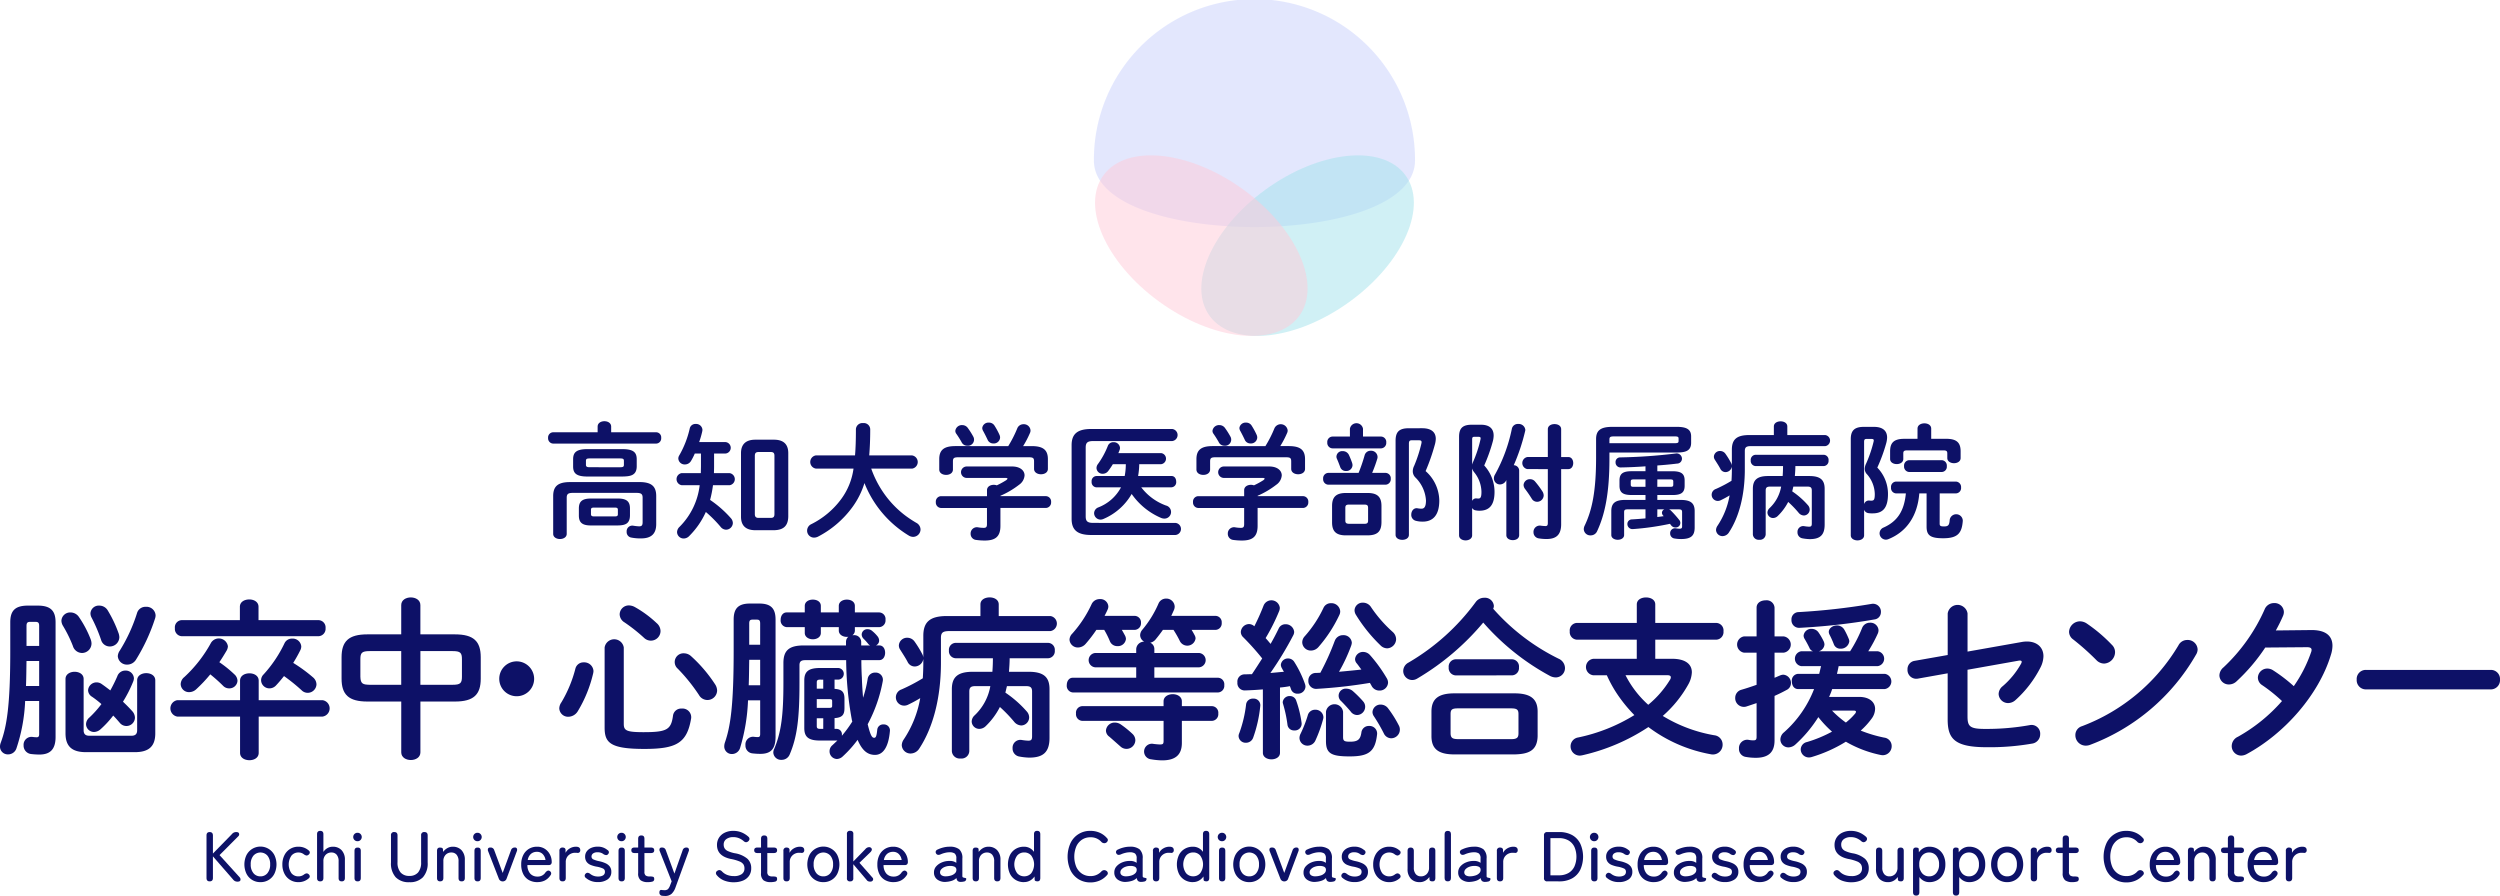 <svg id="Group_99" data-name="Group 99" xmlns="http://www.w3.org/2000/svg" xmlns:xlink="http://www.w3.org/1999/xlink" width="480.286" height="172.124" viewBox="0 0 480.286 172.124">
  <defs>
    <clipPath id="clip-path">
      <rect id="Rectangle_124" data-name="Rectangle 124" width="480.286" height="172.124" fill="none"/>
    </clipPath>
    <clipPath id="clip-path-2">
      <rect id="Rectangle_123" data-name="Rectangle 123" width="480.286" height="172.124" fill="#0d1167"/>
    </clipPath>
    <clipPath id="clip-path-3">
      <rect id="Rectangle_120" data-name="Rectangle 120" width="61.693" height="43.623" fill="none"/>
    </clipPath>
    <clipPath id="clip-path-4">
      <rect id="Rectangle_121" data-name="Rectangle 121" width="40.836" height="34.69" fill="none"/>
    </clipPath>
  </defs>
  <g id="Group_98" data-name="Group 98" clip-path="url(#clip-path)">
    <g id="Group_97" data-name="Group 97">
      <g id="Group_96" data-name="Group 96" clip-path="url(#clip-path-2)">
        <path id="Path_417" data-name="Path 417" d="M4.83,138.728a32.758,32.758,0,0,1-1.676,9.1,1.677,1.677,0,0,1-1.577,1.149A1.494,1.494,0,0,1,0,147.5a2.023,2.023,0,0,1,.13-.723c1.151-3.087,1.842-7.064,1.842-17.577v-5.585c0-2.135.819-3.219,3.382-3.219H7.26c2.564,0,3.417,1.084,3.417,3.219v22.011c0,2.5-1.15,3.384-3.121,3.384a14.184,14.184,0,0,1-1.576-.1,1.628,1.628,0,0,1-1.447-1.677,1.515,1.515,0,0,1,1.708-1.61,6.815,6.815,0,0,0,.79.067c.329,0,.493-.131.493-.624v-6.34Zm2.694-7.687H5.093c-.033,1.61-.033,3.186-.1,4.8H7.524Zm0-6.735c0-.591-.164-.789-.723-.789H5.815c-.558,0-.722.2-.722.789v3.843H7.524Zm9.856,2.464a2.418,2.418,0,0,1,.2.887,1.835,1.835,0,0,1-1.839,1.84A1.855,1.855,0,0,1,14,128.148a24.974,24.974,0,0,0-1.906-3.876,1.992,1.992,0,0,1-.295-.986,1.679,1.679,0,0,1,1.74-1.577,1.952,1.952,0,0,1,1.609.854,20.805,20.805,0,0,1,2.235,4.206m-.854,21.782c-2.563,0-3.943-.987-3.943-3.614V134.489c0-.92.887-1.38,1.741-1.38.887,0,1.74.46,1.74,1.38v9.856c0,.756.394,1.051,1.085,1.051h8.114c.691,0,1.083-.3,1.083-1.051v-9.593c0-.92.887-1.38,1.742-1.38.886,0,1.741.46,1.741,1.38v10.184c0,2.628-1.38,3.614-3.943,3.614Zm8.837-7.918a1.923,1.923,0,0,1,.558,1.282A1.637,1.637,0,0,1,23,142.9c-.4-.459-.789-.92-1.249-1.38a18.672,18.672,0,0,1-2.43,2.629,1.956,1.956,0,0,1-1.249.526,1.535,1.535,0,0,1-1.543-1.51,1.745,1.745,0,0,1,.624-1.249,19.894,19.894,0,0,0,2.332-2.6,18.266,18.266,0,0,0-1.806-1.412,1.505,1.505,0,0,1-.758-1.249,1.628,1.628,0,0,1,1.644-1.511,1.681,1.681,0,0,1,.985.329c.526.361,1.085.789,1.643,1.216a29.725,29.725,0,0,0,1.347-2.727,1.618,1.618,0,0,1,1.543-1.084,1.574,1.574,0,0,1,1.644,1.479,1.93,1.93,0,0,1-.164.69,24.517,24.517,0,0,1-1.938,3.81c.622.592,1.215,1.183,1.741,1.774M22.8,125.751a3.175,3.175,0,0,1,.13.69,1.827,1.827,0,0,1-1.839,1.807,1.74,1.74,0,0,1-1.677-1.281,29.659,29.659,0,0,0-1.806-4.238,1.758,1.758,0,0,1-.229-.854,1.591,1.591,0,0,1,1.707-1.478,1.867,1.867,0,0,1,1.61.919,23.668,23.668,0,0,1,2.1,4.436m3.351,4.993a1.988,1.988,0,0,1-1.71.987,1.745,1.745,0,0,1-1.805-1.611,2.012,2.012,0,0,1,.361-1.05,31.238,31.238,0,0,0,3.349-7.294,1.684,1.684,0,0,1,1.676-1.15,1.744,1.744,0,0,1,1.874,1.643,1.994,1.994,0,0,1-.1.591,35.7,35.7,0,0,1-3.645,7.885" transform="translate(0 -4.05)" fill="#0d1167"/>
        <path id="Path_418" data-name="Path 418" d="M47.257,134.777c0-.953.887-1.413,1.807-1.413.887,0,1.774.46,1.774,1.413v3.746H63.092a1.591,1.591,0,0,1,0,3.153H50.839v6.965c0,.954-.887,1.413-1.774,1.413-.92,0-1.807-.459-1.807-1.413v-6.965H35.2a1.6,1.6,0,0,1,0-3.153H47.257Zm-.033-14.193c0-.953.887-1.413,1.807-1.413.887,0,1.773.46,1.773,1.413v2.563H62.336a1.4,1.4,0,0,1,1.348,1.544,1.421,1.421,0,0,1-1.348,1.544H36.054a1.4,1.4,0,0,1-1.314-1.544,1.377,1.377,0,0,1,1.314-1.544h11.17Zm-1.019,13.01a1.719,1.719,0,0,1,.559,1.216,1.554,1.554,0,0,1-1.577,1.446A1.594,1.594,0,0,1,44,135.762a30.526,30.526,0,0,0-2.463-2.2,27.861,27.861,0,0,1-2.661,2.826,2.032,2.032,0,0,1-1.38.591,1.587,1.587,0,0,1-1.643-1.545,1.8,1.8,0,0,1,.691-1.346,25.65,25.65,0,0,0,5.124-6.57,1.761,1.761,0,0,1,3.254.657,1.826,1.826,0,0,1-.264.853c-.426.724-.887,1.48-1.38,2.2a21.993,21.993,0,0,1,2.924,2.366m15.047.526a1.814,1.814,0,0,1,.69,1.38,1.694,1.694,0,0,1-1.677,1.61,1.638,1.638,0,0,1-1.182-.493A35.179,35.179,0,0,0,55.7,133.89c-.493.624-.986,1.216-1.511,1.774a1.718,1.718,0,0,1-1.281.591,1.6,1.6,0,0,1-1.61-1.544,1.571,1.571,0,0,1,.494-1.15,24.321,24.321,0,0,0,4.007-5.98,1.571,1.571,0,0,1,1.479-.887,1.647,1.647,0,0,1,1.74,1.512,1.709,1.709,0,0,1-.2.755c-.393.79-.853,1.61-1.346,2.4a29.566,29.566,0,0,1,3.778,2.759" transform="translate(-1.139 -4.009)" fill="#0d1167"/>
        <path id="Path_419" data-name="Path 419" d="M72.865,138.77c-3.614,0-4.961-1.347-4.961-4.4v-4.106c0-3.056,1.347-4.4,4.961-4.4h6.5v-5.618c0-.986.92-1.479,1.84-1.479s1.84.493,1.84,1.479v5.618h6.636c3.613,0,4.96,1.346,4.96,4.4v4.106c0,3.056-1.347,4.4-4.96,4.4H83.05v9.758c0,.985-.92,1.478-1.84,1.478s-1.84-.493-1.84-1.478V138.77Zm6.5-3.219V129.08H73.291c-1.478,0-1.774.329-1.774,1.543v3.383c.034,1.381.494,1.512,1.774,1.545Zm3.68,0h6.209c1.479,0,1.774-.329,1.774-1.545v-3.383c0-1.215-.3-1.543-1.774-1.543H83.05Z" transform="translate(-2.284 -3.995)" fill="#0d1167"/>
        <path id="Path_420" data-name="Path 420" d="M105.954,134.829a3.351,3.351,0,1,1-3.351-3.351,3.365,3.365,0,0,1,3.351,3.351" transform="translate(-3.339 -4.423)" fill="#0d1167"/>
        <path id="Path_421" data-name="Path 421" d="M115.884,131.3a1.77,1.77,0,0,1,1.873,1.678,2.558,2.558,0,0,1-.066.458,25.009,25.009,0,0,1-2.957,7.261,2.17,2.17,0,0,1-1.774,1.051,1.693,1.693,0,0,1-1.774-1.61,2.1,2.1,0,0,1,.4-1.15,24.439,24.439,0,0,0,2.694-6.473,1.59,1.59,0,0,1,1.609-1.216m4.008-2.858a1.862,1.862,0,0,1,3.68,0V143.1c0,1.281.459,1.61,3.81,1.61,4.5,0,5.29-.493,5.651-3.187a1.564,1.564,0,0,1,1.642-1.347,1.673,1.673,0,0,1,1.84,1.873c-.789,4.763-2.826,5.88-9,5.88-6.6,0-7.622-1.216-7.622-4.106Zm10.019-4.666a2.045,2.045,0,0,1,.723,1.512,1.858,1.858,0,0,1-1.839,1.839,1.883,1.883,0,0,1-1.314-.526,32.721,32.721,0,0,0-3.778-2.99,1.848,1.848,0,0,1-.92-1.543,1.755,1.755,0,0,1,1.774-1.709,2.471,2.471,0,0,1,1.117.3,21.093,21.093,0,0,1,4.237,3.12m11.2,11.729a2.3,2.3,0,0,1,.394,1.184,1.859,1.859,0,0,1-3.482.886,33.83,33.83,0,0,0-4.074-5.06,1.681,1.681,0,0,1,1.216-2.956,2.044,2.044,0,0,1,1.314.526,27.44,27.44,0,0,1,4.632,5.42" transform="translate(-3.741 -4.049)" fill="#0d1167"/>
        <path id="Path_422" data-name="Path 422" d="M148.549,138.556a36.068,36.068,0,0,1-1.51,9.1,1.645,1.645,0,0,1-1.577,1.215,1.45,1.45,0,0,1-1.479-1.479,2.447,2.447,0,0,1,.1-.656c1.084-3.089,1.709-7.064,1.709-17.709v-5.979c0-2,.756-3.088,3.12-3.088h1.807c2.366,0,3.121,1.084,3.121,3.088v22.472c0,2.5-1.019,3.318-2.924,3.318a14.011,14.011,0,0,1-1.577-.1,1.494,1.494,0,0,1-1.281-1.576,1.467,1.467,0,0,1,1.544-1.61,7.9,7.9,0,0,0,.789.065c.329,0,.493-.1.493-.59v-6.472Zm2.333-7.787h-2.1c-.033,1.643-.033,3.252-.1,4.895h2.2Zm0-6.965c0-.591-.164-.756-.657-.756h-.789c-.493,0-.657.164-.657.756v4.074h2.1Zm14.685,22.472h-3.219c-2.266,0-2.989-.756-2.989-2.4v-9.133c0-1.642.723-2.4,2.989-2.4h3.58a1.121,1.121,0,0,1,0,2.233h-.755v1.774c1.478.1,1.906.625,1.906,1.939v1.741c0,1.314-.428,1.84-1.906,1.939v2.069h.393a1.027,1.027,0,0,1,1.019,1.118v.2a23.374,23.374,0,0,0,2-2.727,3.479,3.479,0,0,1-.13-.559,65.882,65.882,0,0,1-1.051-11.236h-7.82c-.854,0-1.15.263-1.15.986v3.449c0,6.768-.459,10.349-1.872,13.667a1.653,1.653,0,0,1-1.577,1.051,1.482,1.482,0,0,1-1.577-1.413,1.723,1.723,0,0,1,.2-.755c1.314-3.154,1.741-6.407,1.741-12.583v-3.843c0-2.367,1.019-3.384,3.909-3.384h8.115v-.69a1.288,1.288,0,0,1,.46-.987.9.9,0,0,1-.3.033c-.756,0-1.543-.426-1.543-1.215v-.657h-3.45v1.116c0,.79-.756,1.217-1.544,1.217-.755,0-1.544-.427-1.544-1.217v-1.116h-3.482a1.273,1.273,0,0,1-1.15-1.413c0-.723.393-1.413,1.15-1.413h3.482v-1.249c0-.821.79-1.216,1.544-1.216.789,0,1.544.394,1.544,1.216v1.249h3.45v-1.249c0-.821.788-1.216,1.543-1.216.79,0,1.544.394,1.544,1.216v1.249h4.7a1.259,1.259,0,0,1,1.184,1.413,1.277,1.277,0,0,1-1.184,1.413h-4.7v.657a1.088,1.088,0,0,1-.46.887h.231a1.321,1.321,0,0,1,1.445,1.281v.69h1.709a1.03,1.03,0,0,1-.361-.3,11.775,11.775,0,0,0-.853-.952,1.189,1.189,0,0,1-.4-.854,1.069,1.069,0,0,1,1.117-1.019,1.37,1.37,0,0,1,.92.361,6.537,6.537,0,0,1,.953.952,1.357,1.357,0,0,1,.361.887,1.006,1.006,0,0,1-.624.921h.656c.757,0,1.118.689,1.118,1.412,0,.69-.361,1.413-1.118,1.413h-3.449c0,1.117.033,2.267.1,3.383.032,1.282.13,2.6.229,3.844a21.893,21.893,0,0,0,.887-3.647,1.409,1.409,0,0,1,1.446-1.182,1.379,1.379,0,0,1,1.446,1.675,28.252,28.252,0,0,1-2.891,8.246c.559,2.267.854,2.6,1.249,2.6.3,0,.459-.23.591-1.577a1.127,1.127,0,0,1,1.216-.986,1.148,1.148,0,0,1,1.216,1.249c-.264,3.153-1.347,4.6-2.858,4.6-1.347,0-2.431-.723-3.351-2.891a21.891,21.891,0,0,1-2.858,3.187,1.7,1.7,0,0,1-1.117.493,1.458,1.458,0,0,1-1.413-1.478,1.494,1.494,0,0,1,.526-1.151c.329-.3.656-.623.985-.919Zm-3.153-11.7c-.493,0-.657.132-.657.526v1.216H163V134.58ZM164.089,140c.526,0,.624-.066.624-.427v-.853c0-.329-.1-.4-.624-.4h-2.333V140Zm-1.084,2h-1.249v1.51c0,.4.164.526.657.526H163Z" transform="translate(-4.844 -4.01)" fill="#0d1167"/>
        <path id="Path_423" data-name="Path 423" d="M194.348,120.11c0-.92.887-1.347,1.774-1.347.854,0,1.741.427,1.741,1.347v2.234h9.922a1.461,1.461,0,0,1,0,2.891H188.37c-1.282,0-1.61.329-1.61,1.314v4.763c0,6.735-1.512,12.452-4.141,16.459a2.012,2.012,0,0,1-1.675.986,1.677,1.677,0,0,1-1.709-1.609,2.092,2.092,0,0,1,.394-1.117,20.64,20.64,0,0,0,3.153-7.918,23.822,23.822,0,0,1-2.233,1.216,1.76,1.76,0,0,1-.854.23,1.6,1.6,0,0,1-.493-3.12,34.23,34.23,0,0,0,4.074-2.136c.065-1.019.1-2.07.1-3.088v-.624a1.7,1.7,0,0,1-1.676,1.446,1.52,1.52,0,0,1-1.347-.887c-.394-.756-.919-1.543-1.413-2.333a1.443,1.443,0,0,1-.263-.854,1.573,1.573,0,0,1,1.643-1.446,1.707,1.707,0,0,1,1.347.69,20.29,20.29,0,0,1,1.544,2.53,1.807,1.807,0,0,1,.164.592v-4.174c0-2.628,1.215-3.81,4.533-3.81h6.439Zm9.265,12.944c2.923,0,4.007,1.051,4.007,3.351v9.33c0,2.825-1.281,3.81-3.909,3.81a11.676,11.676,0,0,1-1.841-.2,1.554,1.554,0,0,1-1.346-1.61,1.5,1.5,0,0,1,1.774-1.577,9.943,9.943,0,0,0,1.249.131c.526,0,.723-.164.723-.82v-8.608c0-.756-.264-1.051-1.151-1.051h-3.679c-.1.428-.2.822-.3,1.249a21.166,21.166,0,0,1,4.107,3.614,1.725,1.725,0,0,1,.46,1.15,1.558,1.558,0,0,1-1.511,1.544,1.863,1.863,0,0,1-1.381-.723,27.2,27.2,0,0,0-2.726-2.826,13.786,13.786,0,0,1-2.694,3.646,1.782,1.782,0,0,1-1.248.559,1.459,1.459,0,0,1-1.479-1.412,1.653,1.653,0,0,1,.559-1.183,10.121,10.121,0,0,0,3.023-5.618h-2.891c-.887,0-1.15.3-1.15,1.051V148.3a1.491,1.491,0,0,1-1.676,1.413,1.508,1.508,0,0,1-1.676-1.413V136.406c0-2.3,1.084-3.351,4.008-3.351h3.777c.066-.854.1-1.741.1-2.6h-7.163a1.35,1.35,0,0,1-1.281-1.479,1.332,1.332,0,0,1,1.281-1.478h17.773a1.332,1.332,0,0,1,1.281,1.478,1.35,1.35,0,0,1-1.281,1.479h-7.392c0,.854-.066,1.741-.131,2.6Z" transform="translate(-5.992 -3.995)" fill="#0d1167"/>
        <path id="Path_424" data-name="Path 424" d="M240.627,122.319a1.224,1.224,0,0,1,1.216,1.347,1.241,1.241,0,0,1-1.216,1.347h-4.566c.2.329.394.657.559.986a1.361,1.361,0,0,1,.2.656,1.6,1.6,0,0,1-3.023.494,20.367,20.367,0,0,0-1.216-2.136h-2.036c-.461.657-.92,1.249-1.38,1.807a1.778,1.778,0,0,1-1.051.657,1.321,1.321,0,0,1,.789,1.249v.723h8.574a1.383,1.383,0,0,1,0,2.759H228.9v2h12.253a1.258,1.258,0,0,1,1.183,1.413,1.276,1.276,0,0,1-1.183,1.412H213.229a1.274,1.274,0,0,1-1.151-1.412c0-.724.4-1.413,1.151-1.413h12.188v-2h-7.852a1.383,1.383,0,0,1,0-2.759h7.852v-.723a1.5,1.5,0,0,1,1.544-1.446,1.474,1.474,0,0,1-.789-1.249,1.677,1.677,0,0,1,.427-1.051,20.373,20.373,0,0,0,3.088-4.994,1.562,1.562,0,0,1,1.478-.986,1.6,1.6,0,0,1,1.643,1.511,1.694,1.694,0,0,1-.13.658c-.164.361-.33.755-.526,1.149Zm-15.539,0a1.25,1.25,0,0,1,1.248,1.347,1.268,1.268,0,0,1-1.248,1.347h-2.43c.229.394.426.756.623,1.117a1.59,1.59,0,0,1,.164.624,1.542,1.542,0,0,1-1.642,1.38,1.515,1.515,0,0,1-1.446-.953,16.727,16.727,0,0,0-1.084-2.169h-1.511a26.485,26.485,0,0,1-2.069,2.693,1.99,1.99,0,0,1-1.447.691,1.6,1.6,0,0,1-1.643-1.511,1.733,1.733,0,0,1,.526-1.15,22.714,22.714,0,0,0,3.713-5.651,1.692,1.692,0,0,1,1.577-.986,1.522,1.522,0,0,1,1.643,1.381,1.416,1.416,0,0,1-.164.69c-.165.393-.361.755-.559,1.149Zm5.585,16.427c0-.92.887-1.381,1.774-1.381.854,0,1.741.461,1.741,1.381v.919h5.783a1.263,1.263,0,0,1,1.215,1.413,1.281,1.281,0,0,1-1.215,1.413h-5.783v4.238c0,2.266-1.216,3.351-3.777,3.351a13.183,13.183,0,0,1-2.1-.2,1.5,1.5,0,1,1,.46-2.956c.295.033.854.1,1.216.1.559,0,.689-.1.689-.689v-3.844H215.035a1.277,1.277,0,0,1-1.183-1.413,1.259,1.259,0,0,1,1.183-1.413h15.638Zm-5.979,6.242a1.719,1.719,0,0,1,.559,1.216,1.7,1.7,0,0,1-2.891,1.182c-.722-.623-1.511-1.346-2.135-1.872a1.472,1.472,0,0,1-.625-1.15,1.671,1.671,0,0,1,1.708-1.544,2.047,2.047,0,0,1,1.15.361,18.57,18.57,0,0,1,2.234,1.807" transform="translate(-7.135 -4.003)" fill="#0d1167"/>
        <path id="Path_425" data-name="Path 425" d="M250.892,136.458c-1.215.1-2.366.164-3.482.2A1.4,1.4,0,0,1,246,135.11a1.382,1.382,0,0,1,1.347-1.543c.459,0,.952-.034,1.446-.034.69-1.018,1.313-2,1.97-3.022a48.654,48.654,0,0,0-3.647-4.073,1.382,1.382,0,0,1-.459-1.019,1.612,1.612,0,0,1,1.577-1.512,1.535,1.535,0,0,1,1.018.428,43.07,43.07,0,0,0,1.774-3.976,1.624,1.624,0,0,1,3.121.427,1.823,1.823,0,0,1-.1.559,37.441,37.441,0,0,1-2.628,5.257c.329.361.657.756.953,1.116.591-1.019,1.117-2.037,1.543-2.924a1.4,1.4,0,0,1,1.315-.853,1.627,1.627,0,0,1,1.675,1.479,1.469,1.469,0,0,1-.2.69,64.672,64.672,0,0,1-4.369,7.195c.854-.066,1.709-.164,2.6-.23-.164-.264-.3-.526-.427-.756a1.343,1.343,0,0,1-.164-.591,1.365,1.365,0,0,1,1.38-1.216,1.406,1.406,0,0,1,1.215.69,20.784,20.784,0,0,1,2.038,4.206,1.656,1.656,0,0,1,.1.526,1.43,1.43,0,0,1-1.51,1.346,1.26,1.26,0,0,1-1.281-.887c-.067-.2-.131-.361-.2-.559a17.985,17.985,0,0,1-1.906.264v12.549c0,.821-.821,1.249-1.643,1.249s-1.643-.427-1.643-1.249Zm-1.873,1.773a1.268,1.268,0,0,1,1.38,1.347,25.393,25.393,0,0,1-1.38,6.177,1.451,1.451,0,0,1-1.38.952,1.35,1.35,0,0,1-1.413-1.249,1.287,1.287,0,0,1,.132-.59,23.817,23.817,0,0,0,1.313-5.553,1.284,1.284,0,0,1,1.347-1.084m9.3,4.566a1.3,1.3,0,0,1-1.38,1.545,1.245,1.245,0,0,1-1.313-1.051,25.314,25.314,0,0,0-.854-4.041,1.449,1.449,0,0,1-.066-.328,1.314,1.314,0,0,1,1.38-1.184,1.263,1.263,0,0,1,1.215.887,20.836,20.836,0,0,1,1.019,4.172m2.628-2.43a1.508,1.508,0,0,1,1.577,1.446,1.7,1.7,0,0,1-.066.394,25.717,25.717,0,0,1-1.446,4.007,1.662,1.662,0,0,1-1.51,1.051,1.515,1.515,0,0,1-1.577-1.479,1.852,1.852,0,0,1,.2-.788,23.824,23.824,0,0,0,1.381-3.516,1.442,1.442,0,0,1,1.445-1.117m3.023-20.467a1.684,1.684,0,0,1,1.774,1.544,1.544,1.544,0,0,1-.164.723,26.383,26.383,0,0,1-3.976,6.11,1.932,1.932,0,0,1-1.479.723,1.642,1.642,0,0,1-1.675-1.577,1.748,1.748,0,0,1,.493-1.182,22.871,22.871,0,0,0,3.58-5.421,1.534,1.534,0,0,1,1.446-.92m.723,7.261a1.653,1.653,0,0,1,1.61-1.118,1.578,1.578,0,0,1,1.675,1.447,2.108,2.108,0,0,1-.131.59,32,32,0,0,1-2.333,4.994c1.446-.131,2.859-.264,4.3-.428-.3-.393-.591-.82-.886-1.182a1.251,1.251,0,0,1-.329-.821,1.525,1.525,0,0,1,1.577-1.38,1.779,1.779,0,0,1,1.313.624,28.158,28.158,0,0,1,3.187,4.4,1.685,1.685,0,0,1,.262.887,1.608,1.608,0,0,1-1.675,1.51,1.668,1.668,0,0,1-1.479-.887c-.1-.2-.23-.393-.329-.59a95.59,95.59,0,0,1-10.217,1.149,1.491,1.491,0,0,1-1.61-1.577,1.41,1.41,0,0,1,1.413-1.478c.3,0,.591-.033.887-.033a47.745,47.745,0,0,0,2.76-6.11m-1.677,13.6a1.657,1.657,0,0,1,3.287,0v4.862c0,.756.262.887,1.346.887,1.446,0,1.971-.393,2.169-1.741a1.422,1.422,0,0,1,1.478-1.281,1.457,1.457,0,0,1,1.543,1.578c-.361,3.35-1.609,4.27-5.256,4.27-3.58,0-4.567-.559-4.567-2.957Zm7.13-2a1.509,1.509,0,0,1,.4,1.051,1.593,1.593,0,0,1-1.545,1.575,1.538,1.538,0,0,1-1.249-.689c-.526-.624-1.216-1.38-1.806-1.971a1.359,1.359,0,0,1,1.018-2.4,1.882,1.882,0,0,1,1.216.461,22.057,22.057,0,0,1,1.971,1.971m6.341-11.959a1.8,1.8,0,0,1-1.709,1.774,1.832,1.832,0,0,1-1.313-.592,29.531,29.531,0,0,1-4.7-5.847,1.685,1.685,0,0,1-.264-.887,1.54,1.54,0,0,1,1.61-1.446,1.819,1.819,0,0,1,1.577.887,25.34,25.34,0,0,0,4.172,4.763,1.9,1.9,0,0,1,.625,1.348m.558,16.656a1.642,1.642,0,0,1,.164.755,1.674,1.674,0,0,1-1.675,1.643,1.588,1.588,0,0,1-1.413-.953,32.079,32.079,0,0,0-1.906-3.285,1.421,1.421,0,0,1-.264-.821,1.529,1.529,0,0,1,1.577-1.413,1.777,1.777,0,0,1,1.446.756,21.723,21.723,0,0,1,2.07,3.318" transform="translate(-8.276 -4.015)" fill="#0d1167"/>
        <path id="Path_426" data-name="Path 426" d="M308.86,130.56a2.01,2.01,0,0,1,1.182,1.774,1.794,1.794,0,0,1-1.774,1.808,2.491,2.491,0,0,1-1.182-.329A46.044,46.044,0,0,1,294.338,123.6a48.9,48.9,0,0,1-12.713,10.776,1.823,1.823,0,0,1-.953.263,1.745,1.745,0,0,1-1.708-1.74,1.849,1.849,0,0,1,1.019-1.61,42.642,42.642,0,0,0,12.911-11.63,1.974,1.974,0,0,1,1.642-.821,1.706,1.706,0,0,1,1.841,1.544,1.175,1.175,0,0,1-.131.559,40.637,40.637,0,0,0,12.616,9.625m-20.074,18.365c-3.187,0-4.4-1.149-4.4-3.515v-4.7c0-2.365,1.216-3.515,4.4-3.515H300.35c3.187,0,4.436,1.15,4.436,3.515v4.7c-.067,2.891-1.873,3.45-4.436,3.515Zm.264-15.178A1.42,1.42,0,0,1,287.7,132.2a1.4,1.4,0,0,1,1.348-1.544h10.808A1.382,1.382,0,0,1,301.2,132.2a1.4,1.4,0,0,1-1.347,1.543ZM299.66,146c1.183,0,1.446-.3,1.446-1.149V141.2c0-.854-.263-1.116-1.446-1.116H289.476c-1.183,0-1.413.262-1.413,1.116v3.648c0,1.018.493,1.116,1.413,1.149Z" transform="translate(-9.385 -3.998)" fill="#0d1167"/>
        <path id="Path_427" data-name="Path 427" d="M331.718,130.557c2.464,0,3.81.954,3.81,2.6a5.142,5.142,0,0,1-.689,2.333,22.644,22.644,0,0,1-4.9,6.046,28.169,28.169,0,0,0,9.89,3.712,1.781,1.781,0,0,1,1.609,1.774,1.873,1.873,0,0,1-2.3,1.873,28.25,28.25,0,0,1-11.959-5.224,38.3,38.3,0,0,1-12.681,5.42,2.925,2.925,0,0,1-.493.067,1.772,1.772,0,0,1-1.774-1.808,1.718,1.718,0,0,1,1.446-1.675,33.542,33.542,0,0,0,10.809-4.3,28.059,28.059,0,0,1-3.516-4.37,24.249,24.249,0,0,1-1.774-3.285h-2.629a1.591,1.591,0,0,1,0-3.154h8.378v-3.679H313.419a1.46,1.46,0,0,1-1.347-1.61,1.443,1.443,0,0,1,1.347-1.61h11.532v-3.548c0-.92.887-1.347,1.773-1.347s1.774.427,1.774,1.347v3.548h11.729a1.447,1.447,0,0,1,1.38,1.61,1.464,1.464,0,0,1-1.38,1.61H328.5v3.679Zm-8.936,3.154a19.488,19.488,0,0,0,4.369,5.684,19.154,19.154,0,0,0,4.173-4.8.867.867,0,0,0,.164-.493c0-.263-.23-.394-.723-.394Z" transform="translate(-10.499 -3.995)" fill="#0d1167"/>
        <path id="Path_428" data-name="Path 428" d="M352.52,134.224c.361-.131.69-.3,1.019-.427a1.75,1.75,0,0,1,.657-.164,1.589,1.589,0,0,1,1.479,1.61,1.454,1.454,0,0,1-.822,1.314c-.722.394-1.51.789-2.332,1.15v8.542c0,2.234-1.117,3.351-3.614,3.351a10.831,10.831,0,0,1-1.873-.164,1.534,1.534,0,0,1-1.346-1.61,1.591,1.591,0,0,1,1.839-1.677,4.331,4.331,0,0,0,.92.1c.46,0,.624-.131.624-.658v-6.5c-.69.229-1.347.459-1.97.657a1.537,1.537,0,0,1-.526.066,1.663,1.663,0,0,1-1.61-1.742,1.6,1.6,0,0,1,1.182-1.543c.921-.263,1.906-.591,2.924-.953V129.4h-2.431a1.584,1.584,0,0,1,0-3.121h2.431v-5.52c0-.953.855-1.412,1.742-1.412a1.52,1.52,0,0,1,1.708,1.412v5.52h1.774a1.578,1.578,0,0,1,0,3.121H352.52Zm5.126-2.234a1.448,1.448,0,0,1,0-2.858h2.267a1.126,1.126,0,0,1-.69-.657c-.3-.623-.625-1.215-.92-1.708a1.272,1.272,0,0,1-.2-.657,1.474,1.474,0,0,1,1.577-1.281,1.6,1.6,0,0,1,1.314.723,12.063,12.063,0,0,1,.953,1.643,1.607,1.607,0,0,1,.164.624,1.464,1.464,0,0,1-1.084,1.313h6.013a26.36,26.36,0,0,0,2.3-4.467,1.6,1.6,0,0,1,1.511-1.019,1.545,1.545,0,0,1,1.643,1.413,1.566,1.566,0,0,1-.131.657,27.088,27.088,0,0,1-1.84,3.416h1.807a1.442,1.442,0,0,1,0,2.858h-7.491c-.1.493-.2.986-.329,1.479h9.2a1.48,1.48,0,0,1,0,2.924H363.592A11.95,11.95,0,0,1,363,137.9h5.782c1.939,0,3.056.987,3.056,2.3a3.238,3.238,0,0,1-.69,1.906,14.5,14.5,0,0,1-2.07,2.267,25.74,25.74,0,0,0,4.5,1.347,1.625,1.625,0,0,1,1.445,1.61,1.728,1.728,0,0,1-1.708,1.773,2.535,2.535,0,0,1-.493-.065,22.253,22.253,0,0,1-6.6-2.531,27.169,27.169,0,0,1-6.505,2.925,1.887,1.887,0,0,1-.591.1,1.57,1.57,0,0,1-1.577-1.543,1.489,1.489,0,0,1,1.183-1.413,24.772,24.772,0,0,0,4.83-2,21.16,21.16,0,0,1-2.629-2.793,25.274,25.274,0,0,1-4.4,5.256,2.064,2.064,0,0,1-1.347.56,1.536,1.536,0,0,1-1.545-1.511,1.817,1.817,0,0,1,.69-1.38,21.324,21.324,0,0,0,5.783-8.312h-3.055c-.821,0-1.216-.723-1.216-1.479a1.292,1.292,0,0,1,1.216-1.446h4.04c.131-.493.23-.986.361-1.479Zm15.309-10.382a1.4,1.4,0,0,1-1.249,1.413,120.239,120.239,0,0,1-14.422,1.61,1.456,1.456,0,0,1-1.512-1.544,1.385,1.385,0,0,1,1.38-1.479,126.016,126.016,0,0,0,14-1.576,1.525,1.525,0,0,1,1.807,1.576m-10.02,3.811c0-.723.789-1.249,1.576-1.249a1.635,1.635,0,0,1,1.413.821,14.625,14.625,0,0,1,.854,1.774,1.291,1.291,0,0,1,.1.459,1.631,1.631,0,0,1-1.709,1.413,1.3,1.3,0,0,1-1.249-.82,18.228,18.228,0,0,0-.822-1.841,1.338,1.338,0,0,1-.163-.558m.624,15.112a19.657,19.657,0,0,0,2.661,2.3,12.2,12.2,0,0,0,1.741-1.676.724.724,0,0,0,.2-.394c0-.164-.165-.23-.461-.23Z" transform="translate(-11.605 -4.015)" fill="#0d1167"/>
        <path id="Path_429" data-name="Path 429" d="M401.128,127.389a5.622,5.622,0,0,1,1.02-.1c1.97,0,3.186,1.151,3.186,2.826a5.035,5.035,0,0,1-.591,2.2,21.516,21.516,0,0,1-4.8,6.243,2.138,2.138,0,0,1-1.379.559,1.82,1.82,0,0,1-1.84-1.741,1.975,1.975,0,0,1,.789-1.511,15.935,15.935,0,0,0,3.515-4.3,1.2,1.2,0,0,0,.131-.361c0-.23-.229-.3-.623-.23l-9.79,1.741v8.936c0,1.939.426,2.431,3.351,2.431a46.814,46.814,0,0,0,8.574-.724,1.664,1.664,0,0,1,2.036,1.742,1.807,1.807,0,0,1-1.577,1.806,47.2,47.2,0,0,1-8.706.69c-6.143,0-7.491-1.61-7.491-5.322V133.4l-5.716,1.018a1.685,1.685,0,0,1-2-1.773A1.61,1.61,0,0,1,380.6,131l6.339-1.117V121.9a1.927,1.927,0,0,1,3.812,0v7.326Z" transform="translate(-12.758 -4.046)" fill="#0d1167"/>
        <path id="Path_430" data-name="Path 430" d="M419.581,128.056a1.943,1.943,0,0,1,.59,1.413,2.22,2.22,0,0,1-2.1,2.169,2.086,2.086,0,0,1-1.478-.656A48.068,48.068,0,0,0,412.123,127a1.826,1.826,0,0,1-.788-1.478,2.122,2.122,0,0,1,2.1-2,2.389,2.389,0,0,1,1.313.427,29.543,29.543,0,0,1,4.83,4.106m14.455-.952a1.91,1.91,0,0,1,2,1.806,1.954,1.954,0,0,1-.329,1.051,39.46,39.46,0,0,1-20.3,17.281,2.326,2.326,0,0,1-.887.164,2,2,0,0,1-1.971-2,1.773,1.773,0,0,1,1.281-1.741,36.6,36.6,0,0,0,18.529-15.539,1.869,1.869,0,0,1,1.675-1.019" transform="translate(-13.838 -4.156)" fill="#0d1167"/>
        <path id="Path_431" data-name="Path 431" d="M458.836,125.076c2.727-.033,4.107,1.051,4.107,3.022a5.865,5.865,0,0,1-.3,1.741c-2.3,7.622-8.87,15.112-16.163,19.055a2.335,2.335,0,0,1-1.084.3,1.829,1.829,0,0,1-1.807-1.839,1.981,1.981,0,0,1,1.183-1.774,31.952,31.952,0,0,0,8.476-6.867,30.23,30.23,0,0,0-3.811-3.056,1.726,1.726,0,0,1-.821-1.445,1.81,1.81,0,0,1,1.806-1.741,2.053,2.053,0,0,1,1.15.36,30.245,30.245,0,0,1,3.942,3.023,26.406,26.406,0,0,0,3.318-6.5,1.293,1.293,0,0,0,.1-.46c0-.361-.264-.526-.887-.526l-8.016.067a35.524,35.524,0,0,1-5.52,6.5,2.117,2.117,0,0,1-1.446.592,1.8,1.8,0,0,1-1.84-1.741,2.089,2.089,0,0,1,.789-1.544,34.282,34.282,0,0,0,7.884-11.1,1.928,1.928,0,0,1,1.84-1.249,1.771,1.771,0,0,1,1.873,1.676,1.885,1.885,0,0,1-.164.789c-.394.92-.854,1.84-1.38,2.792Z" transform="translate(-14.844 -4.033)" fill="#0d1167"/>
        <path id="Path_432" data-name="Path 432" d="M494.273,133.178a1.748,1.748,0,0,1,1.774,1.872,1.766,1.766,0,0,1-1.774,1.874H470.291a1.765,1.765,0,0,1-1.774-1.874,1.747,1.747,0,0,1,1.774-1.872Z" transform="translate(-15.762 -4.48)" fill="#0d1167"/>
        <path id="Path_433" data-name="Path 433" d="M118.48,84.776c0-.7.652-1.038,1.3-1.038s1.3.338,1.3,1.038v1.087h8.647a.983.983,0,0,1,.965,1.087,1,1,0,0,1-.965,1.087H109.929a1.012,1.012,0,0,1-.966-1.087,1,1,0,0,1,.966-1.087h8.55Zm8.02,10.652c2.367,0,3.235.846,3.235,2.7V103.5c0,1.835-.918,2.753-2.9,2.753a9.126,9.126,0,0,1-1.933-.169,1.066,1.066,0,0,1-.846-1.111,1.084,1.084,0,0,1,1.279-1.159,9.765,9.765,0,0,0,1.112.121c.507,0,.675-.193.675-.8v-4.71c0-.676-.265-.918-1.159-.918H113.7c-.893,0-1.16.242-1.16.918v6.956c0,.652-.651.991-1.3.991s-1.3-.338-1.3-.991V98.133c0-1.859.871-2.7,3.237-2.7Zm-9.953-1.063c-2.125,0-2.776-.6-2.776-1.932V91.056c0-1.353.651-1.957,2.776-1.957h6.643c2.148,0,2.8.6,2.8,1.957v1.377c-.024,1.787-1.3,1.908-2.8,1.932Zm.628,9.4c-1.691,0-2.3-.6-2.3-1.909V100.5c0-1.3.6-1.908,2.3-1.908h5.217c1.691,0,2.3.6,2.3,1.908v1.353c-.025,1.57-.895,1.884-2.3,1.909Zm5.58-11.183c.628,0,.772-.1.772-.483V91.37c0-.387-.144-.483-.772-.483h-5.749c-.627,0-.772.1-.772.483v.773c0,.435.434.435.772.435Zm-.942,9.443c.434,0,.555-.121.555-.435v-.82c0-.315-.121-.436-.555-.436h-4.058c-.434,0-.555.121-.555.436v.82c0,.362.242.435.555.435Z" transform="translate(-3.666 -2.817)" fill="#0d1167"/>
        <path id="Path_434" data-name="Path 434" d="M143.91,87.765a1.105,1.105,0,0,1,0,2.2h-2.2v2.584c0,.387-.023.8-.023,1.184h3.019a1.174,1.174,0,0,1,0,2.318H141.5a21.66,21.66,0,0,1-.556,2.827,20.935,20.935,0,0,1,3.985,3.5,1.444,1.444,0,0,1,.387.941,1.326,1.326,0,0,1-1.3,1.28,1.373,1.373,0,0,1-1.038-.531,24.561,24.561,0,0,0-2.85-2.874,15.454,15.454,0,0,1-3.188,4.613,1.482,1.482,0,0,1-1.063.483,1.264,1.264,0,0,1-1.28-1.232,1.462,1.462,0,0,1,.483-1.015,13.475,13.475,0,0,0,3.864-7.995h-3.479a1.178,1.178,0,0,1,0-2.318h3.7c0-.459.024-.942.024-1.4V89.963h-1.184a10.991,10.991,0,0,1-.725,1.425,1.34,1.34,0,0,1-1.159.675,1.212,1.212,0,0,1-1.28-1.11,1.134,1.134,0,0,1,.193-.652,18.547,18.547,0,0,0,2-5.145,1.1,1.1,0,0,1,1.16-.87,1.2,1.2,0,0,1,1.28,1.135,1.894,1.894,0,0,1-.048.338,16.808,16.808,0,0,1-.58,2Zm5.725,16.932c-1.883,0-2.753-.941-2.753-2.584V89.891c0-1.643.87-2.584,2.753-2.584h3.575c1.909,0,2.754.941,2.754,2.584v12.222c-.049,1.811-.991,2.56-2.754,2.584Zm2.946-2.367c.507,0,.725-.169.725-.725V90.4c0-.556-.217-.725-.725-.725h-2.317c-.483,0-.725.169-.725.725v11.207c0,.507.216.725.725.725Z" transform="translate(-4.525 -2.836)" fill="#0d1167"/>
        <path id="Path_435" data-name="Path 435" d="M172.774,92.856A19.57,19.57,0,0,0,175,97.3a19.081,19.081,0,0,0,4.275,4.541,21.965,21.965,0,0,0,2.149,1.424,1.485,1.485,0,0,1,.821,1.28,1.438,1.438,0,0,1-1.4,1.425,1.653,1.653,0,0,1-.8-.217,20.671,20.671,0,0,1-8.574-10.12,15.531,15.531,0,0,1-2.27,4.564,19,19,0,0,1-6.642,5.724,1.723,1.723,0,0,1-.774.194,1.33,1.33,0,0,1-1.329-1.353,1.383,1.383,0,0,1,.8-1.232,15.965,15.965,0,0,0,5.773-4.855,12.751,12.751,0,0,0,2.342-5.82h-7.222a1.283,1.283,0,0,1,0-2.537h7.512c.121-1.4.169-3.042.169-5.023a1.247,1.247,0,0,1,1.377-1.184A1.234,1.234,0,0,1,172.58,85.3c0,1.908-.071,3.575-.192,5.023h8.236a1.284,1.284,0,0,1,0,2.537Z" transform="translate(-5.398 -2.83)" fill="#0d1167"/>
        <path id="Path_436" data-name="Path 436" d="M195.876,97.007c0-.7.651-1.039,1.3-1.039a1.631,1.631,0,0,1,.58.1,15.671,15.671,0,0,0,1.812-.991c.144-.121.242-.216.242-.289,0-.1-.146-.145-.388-.145h-7.439a1.1,1.1,0,0,1,0-2.2h8.694c1.594,0,2.416.8,2.416,1.715a2.388,2.388,0,0,1-1.038,1.787,16.583,16.583,0,0,1-3.6,2.126v.072h8.7a1.038,1.038,0,0,1,1.038,1.135,1.051,1.051,0,0,1-1.038,1.135h-8.7v3.43c0,2.054-.941,2.827-3.019,2.827a12.35,12.35,0,0,1-1.69-.121,1.161,1.161,0,0,1-1.016-1.184,1.2,1.2,0,0,1,1.425-1.231,6.517,6.517,0,0,0,1.087.1c.483,0,.628-.169.628-.724v-3.092H187.06a1.047,1.047,0,0,1-1.014-1.135,1.034,1.034,0,0,1,1.014-1.135h8.816Zm4.082-8.478A22.828,22.828,0,0,0,201.7,85.1a1.259,1.259,0,0,1,1.183-.773,1.273,1.273,0,0,1,1.353,1.184,1.127,1.127,0,0,1-.121.531,18.584,18.584,0,0,1-1.3,2.487h1.643c2.247,0,3.116.773,3.116,2.513V92.9c0,.7-.652,1.039-1.328,1.039-.653,0-1.329-.338-1.329-1.039V91.475c0-.628-.17-.8-.991-.8H190.344c-.821,0-1.014.168-1.014.8v1.546c0,.7-.653,1.039-1.3,1.039-.676,0-1.329-.338-1.329-1.039v-1.98c0-1.739.871-2.513,3.092-2.513Zm-6.714-1.811a1.179,1.179,0,0,1-1.159,1.738,1.2,1.2,0,0,1-1.112-.725c-.216-.387-.6-1.014-.99-1.569a.927.927,0,0,1-.192-.58,1.261,1.261,0,0,1,1.329-1.087,1.308,1.308,0,0,1,1.038.507,14.681,14.681,0,0,1,1.087,1.715m5.024-.362a1.219,1.219,0,0,1,.121.556,1.2,1.2,0,0,1-1.28,1.11,1.174,1.174,0,0,1-1.135-.748c-.242-.507-.531-1.087-.821-1.619a1.259,1.259,0,0,1-.193-.6,1.192,1.192,0,0,1,1.28-1.039,1.225,1.225,0,0,1,1.086.6,13.427,13.427,0,0,1,.943,1.739" transform="translate(-6.259 -2.826)" fill="#0d1167"/>
        <path id="Path_437" data-name="Path 437" d="M232.988,103.33a1.164,1.164,0,0,1,0,2.319H216.807c-2.73,0-3.769-1.015-3.769-3.116V88.4c0-2.1,1.039-3.116,3.769-3.116H232.36a1.166,1.166,0,0,1,0,2.318H217.216c-1.134,0-1.472.314-1.472,1.256v13.211c0,.943.338,1.256,1.472,1.256ZM217.8,96.495a.99.99,0,0,1-.917-1.087.977.977,0,0,1,.917-1.087h5.436a12.191,12.191,0,0,0,.217-2.27H220.96a14.915,14.915,0,0,1-.87,1.28,1.308,1.308,0,0,1-1.063.556A1.158,1.158,0,0,1,217.82,92.8a1.3,1.3,0,0,1,.291-.8,15.8,15.8,0,0,0,1.883-3.454,1.105,1.105,0,0,1,1.087-.725,1.186,1.186,0,0,1,1.255,1.087,1.336,1.336,0,0,1-.072.411c-.072.193-.17.41-.242.6h8.235a1.074,1.074,0,0,1,0,2.125h-4.227a14.158,14.158,0,0,1-.216,2.27h6.4c.628,0,.918.531.918,1.087a.974.974,0,0,1-.918,1.087h-5.8a10.464,10.464,0,0,0,4.758,3.5,1.275,1.275,0,0,1-.338,2.513,1.81,1.81,0,0,1-.581-.121,13.2,13.2,0,0,1-5.676-4.613,11.388,11.388,0,0,1-5.385,4.782,1.449,1.449,0,0,1-.6.145,1.253,1.253,0,0,1-1.232-1.231,1.227,1.227,0,0,1,.8-1.111,8.3,8.3,0,0,0,4.372-3.864Z" transform="translate(-7.167 -2.869)" fill="#0d1167"/>
        <path id="Path_438" data-name="Path 438" d="M247,97.007c0-.7.653-1.039,1.3-1.039a1.629,1.629,0,0,1,.581.1,15.419,15.419,0,0,0,1.811-.991c.145-.121.242-.216.242-.289,0-.1-.145-.145-.387-.145h-7.439a1.1,1.1,0,0,1,0-2.2h8.7c1.593,0,2.415.8,2.415,1.715a2.386,2.386,0,0,1-1.039,1.787,16.554,16.554,0,0,1-3.6,2.126v.072h8.7a1.039,1.039,0,0,1,1.039,1.135,1.052,1.052,0,0,1-1.039,1.135h-8.7v3.43c0,2.054-.941,2.827-3.019,2.827a12.387,12.387,0,0,1-1.691-.121,1.16,1.16,0,0,1-1.014-1.184,1.194,1.194,0,0,1,1.425-1.231,6.489,6.489,0,0,0,1.086.1c.483,0,.627-.169.627-.724v-3.092H238.19a1.046,1.046,0,0,1-1.014-1.135,1.033,1.033,0,0,1,1.014-1.135H247Zm4.083-8.478a22.64,22.64,0,0,0,1.738-3.43,1.334,1.334,0,0,1,2.537.411,1.138,1.138,0,0,1-.121.531,18.692,18.692,0,0,1-1.3,2.487h1.642c2.247,0,3.117.773,3.117,2.513V92.9c0,.7-.652,1.039-1.329,1.039-.651,0-1.329-.338-1.329-1.039V91.475c0-.628-.168-.8-.989-.8H241.475c-.821,0-1.016.168-1.016.8v1.546c0,.7-.651,1.039-1.3,1.039-.675,0-1.328-.338-1.328-1.039v-1.98c0-1.739.87-2.513,3.092-2.513Zm-6.714-1.811a1.18,1.18,0,0,1-1.16,1.738,1.2,1.2,0,0,1-1.111-.725c-.217-.387-.6-1.014-.99-1.569a.923.923,0,0,1-.193-.58,1.261,1.261,0,0,1,1.328-1.087,1.309,1.309,0,0,1,1.039.507,14.675,14.675,0,0,1,1.087,1.715m5.023-.362a1.22,1.22,0,0,1,.121.556,1.2,1.2,0,0,1-1.279,1.11,1.175,1.175,0,0,1-1.135-.748c-.242-.507-.531-1.087-.821-1.619a1.259,1.259,0,0,1-.193-.6,1.193,1.193,0,0,1,1.279-1.039,1.225,1.225,0,0,1,1.087.6,13.542,13.542,0,0,1,.942,1.739" transform="translate(-7.979 -2.826)" fill="#0d1167"/>
        <path id="Path_439" data-name="Path 439" d="M269.855,93.678a30.811,30.811,0,0,0,1.159-3.381,1.174,1.174,0,0,1,1.183-.869,1.224,1.224,0,0,1,1.3,1.159,1.023,1.023,0,0,1-.047.362,25.932,25.932,0,0,1-.991,2.729h2.56a1.035,1.035,0,0,1,1.015,1.135,1.047,1.047,0,0,1-1.015,1.135H264.058a1.046,1.046,0,0,1-1.015-1.135,1.035,1.035,0,0,1,1.015-1.135ZM268.188,85.2a1.274,1.274,0,0,1,2.513,0v1.5h3.454a1.035,1.035,0,0,1,1.014,1.136,1.047,1.047,0,0,1-1.014,1.135h-9.3a1.047,1.047,0,0,1-1.015-1.135,1.036,1.036,0,0,1,1.015-1.136h3.333Zm-.773,20.482c-1.86,0-2.656-.749-2.656-2.489v-3.163c0-1.739.8-2.488,2.656-2.488h4.178c1.861,0,2.657.749,2.657,2.488v3.163c-.024,1.861-.893,2.465-2.657,2.489ZM265.6,90.515a1.1,1.1,0,0,1,1.207-1.015,1.292,1.292,0,0,1,1.207.773,15.709,15.709,0,0,1,.6,1.5,1.6,1.6,0,0,1,.073.436,1.172,1.172,0,0,1-1.256,1.11,1.117,1.117,0,0,1-1.111-.772c-.193-.507-.386-1.039-.627-1.57a1.107,1.107,0,0,1-.1-.458m5.385,12.944c.558,0,.7-.192.7-.628v-2.438c0-.436-.144-.628-.7-.628h-2.971c-.555,0-.7.192-.7.628v2.438c0,.507.242.6.7.628ZM282.075,85.1c1.763,0,2.608.774,2.608,2.03a4.542,4.542,0,0,1-.169,1.086,38.433,38.433,0,0,1-1.786,5.12,7.7,7.7,0,0,1,2.631,5.652c0,2.85-1.255,4.057-3.188,4.057a5.065,5.065,0,0,1-1.255-.144,1.162,1.162,0,0,1-.942-1.207c0-.677.459-1.353,1.232-1.208a4.149,4.149,0,0,0,.724.072c.507,0,.87-.313.87-1.594a6.783,6.783,0,0,0-2.029-4.4,1.694,1.694,0,0,1-.507-1.183,2.379,2.379,0,0,1,.266-1.063,26.321,26.321,0,0,0,1.377-4.227,2,2,0,0,0,.048-.315c0-.265-.145-.362-.532-.362H280.1c-.435,0-.579.146-.579.653v17.51c0,.652-.629.965-1.281.965-.627,0-1.28-.313-1.28-.965V87.519c0-1.691.653-2.416,2.537-2.416Z" transform="translate(-8.849 -2.831)" fill="#0d1167"/>
        <path id="Path_440" data-name="Path 440" d="M294.27,84.433c1.62,0,2.44.748,2.44,2.077a4.465,4.465,0,0,1-.145,1.063,31.362,31.362,0,0,1-1.667,4.685,7.529,7.529,0,0,1,1.981,5.072c0,2.73-1.16,3.623-2.9,3.623a3.51,3.51,0,0,1-.725-.072.918.918,0,0,1-.676-.458v5.265c0,.628-.627.966-1.256.966s-1.255-.338-1.255-.966V86.775c0-1.667.676-2.342,2.439-2.342Zm-1.255,2.318c-.337,0-.435.121-.435.506v4.831a4.671,4.671,0,0,1,.218-.6,22.563,22.563,0,0,0,1.375-4.2c.1-.411,0-.531-.362-.531Zm-.435,12.318a.828.828,0,0,1,.846-.483,2.224,2.224,0,0,0,.362.024c.386,0,.58-.242.58-1.28a6.124,6.124,0,0,0-1.4-3.768,2.139,2.139,0,0,1-.386-.725Zm6.522-3.913a1.354,1.354,0,0,1-1.16.749,1.165,1.165,0,0,1-1.184-1.16,1.378,1.378,0,0,1,.217-.749,30.72,30.72,0,0,0,3.235-8.792,1.162,1.162,0,0,1,1.208-.918,1.273,1.273,0,0,1,1.378,1.135,1.165,1.165,0,0,1-.049.29,37.8,37.8,0,0,1-2.174,6.5,1.055,1.055,0,0,1,1.04.991v12.439c0,.652-.6.966-1.232.966-.6,0-1.232-.314-1.232-.966V95.06Zm4.082-2.2a1.178,1.178,0,0,1,0-2.318h3.936V85.3c0-.676.653-.99,1.28-.99.652,0,1.28.313,1.28.99V90.64h1.376c.628,0,.942.58.942,1.16s-.314,1.159-.942,1.159H309.68v10.58c0,2.222-1.136,2.85-2.827,2.85a9.315,9.315,0,0,1-1.473-.121,1.181,1.181,0,0,1-1.015-1.184,1.211,1.211,0,0,1,1.425-1.256,8.4,8.4,0,0,0,.869.073c.314,0,.459-.121.459-.58V92.958Zm2.922,4.323a1.551,1.551,0,0,1,.217.725,1.258,1.258,0,0,1-1.256,1.232,1.179,1.179,0,0,1-1.039-.6c-.362-.58-.8-1.232-1.28-1.86a1.347,1.347,0,0,1-.289-.773,1.207,1.207,0,0,1,1.255-1.11,1.228,1.228,0,0,1,.942.435,16.9,16.9,0,0,1,1.45,1.956" transform="translate(-9.759 -2.836)" fill="#0d1167"/>
        <path id="Path_441" data-name="Path 441" d="M319.788,89.789v1.232c0,6.642-.893,10.724-2.368,13.888a1.333,1.333,0,0,1-1.231.8,1.251,1.251,0,0,1-1.329-1.184A1.587,1.587,0,0,1,315,103.9c1.45-3,2.224-6.643,2.224-13.164V87.205c0-1.57.772-2.342,3.043-2.342h12.56c2.028,0,2.656.675,2.656,1.835v1.28c-.025,1.618-1.3,1.787-2.656,1.811ZM332.347,88c.627,0,.725-.121.725-.435v-.435c0-.314-.1-.435-.725-.435H320.633c-.7,0-.846.145-.846.6V88Zm-8.333,9.951c-1.739,0-2.294-.556-2.294-1.787v-.991c0-1.232.555-1.788,2.294-1.788h2.7v-.941c-1.666.121-3.308.192-4.757.216a.956.956,0,0,1-.991-1.014.873.873,0,0,1,.918-.918,101.849,101.849,0,0,0,10.627-.749A1.026,1.026,0,0,1,333.723,91a.945.945,0,0,1-.941.917c-1.159.146-2.464.267-3.792.362v1.111h2.946c1.738,0,2.3.556,2.3,1.788v.991c0,1.231-.557,1.787-2.3,1.787H328.99V98.9h4.517c1.955,0,2.656.676,2.656,2.149v3.141c0,1.594-.7,2.222-2.633,2.222a7.562,7.562,0,0,1-1.207-.1.962.962,0,0,1-.87-.99.927.927,0,0,1,1.087-.966,4.679,4.679,0,0,0,.748.072c.314,0,.46-.1.46-.435v-2.73c0-.411-.121-.555-.676-.555h-1.836a1.009,1.009,0,0,1,.338.216,19.442,19.442,0,0,1,1.595,1.788.875.875,0,0,1-.725,1.474,1,1,0,0,1-.82-.435,2.533,2.533,0,0,1-.2-.266A51.539,51.539,0,0,1,324.3,104.5a.971.971,0,0,1-1.062-.99.863.863,0,0,1,.87-.87c.87-.048,1.738-.121,2.608-.193v-1.738h-3.429c-.558,0-.677.144-.677.555v4.372c0,.6-.6.918-1.231.918-.6,0-1.232-.314-1.232-.918v-4.589c0-1.473.7-2.149,2.657-2.149h3.912v-.942Zm2.7-1.57V94.959h-2.3c-.41,0-.53.1-.53.411v.6c0,.362.216.41.53.41Zm2.271,0h2.536c.411,0,.532-.1.532-.41v-.6c0-.314-.121-.411-.532-.411H328.99Zm0,5.8c.41-.048.821-.1,1.231-.169l-.072-.072a.843.843,0,0,1-.266-.58.734.734,0,0,1,.459-.651H328.99Z" transform="translate(-10.593 -2.855)" fill="#0d1167"/>
        <path id="Path_442" data-name="Path 442" d="M352.232,84.753c0-.675.652-.99,1.306-.99.626,0,1.279.314,1.279.99V86.4h7.294a1.074,1.074,0,0,1,0,2.125H347.836c-.941,0-1.183.242-1.183.966v3.5c0,4.952-1.111,9.154-3.044,12.1a1.479,1.479,0,0,1-1.231.725,1.233,1.233,0,0,1-1.256-1.183,1.538,1.538,0,0,1,.29-.821,15.184,15.184,0,0,0,2.318-5.821,17.786,17.786,0,0,1-1.642.894,1.294,1.294,0,0,1-.628.169,1.179,1.179,0,0,1-.362-2.3,24.948,24.948,0,0,0,2.995-1.569c.049-.749.072-1.522.072-2.27v-.46a1.25,1.25,0,0,1-1.231,1.063,1.119,1.119,0,0,1-.991-.652c-.29-.555-.676-1.135-1.039-1.714a1.063,1.063,0,0,1-.193-.628,1.156,1.156,0,0,1,1.207-1.063,1.256,1.256,0,0,1,.992.507,14.838,14.838,0,0,1,1.134,1.86,1.236,1.236,0,0,1,.121.435V89.2c0-1.932.894-2.8,3.334-2.8h4.733Zm6.811,9.517c2.15,0,2.947.773,2.947,2.463v6.859c0,2.078-.942,2.8-2.874,2.8a8.564,8.564,0,0,1-1.353-.145,1.144,1.144,0,0,1-.991-1.184,1.1,1.1,0,0,1,1.3-1.159,7.641,7.641,0,0,0,.918.1c.387,0,.531-.121.531-.6V97.071c0-.556-.192-.772-.846-.772h-2.7c-.072.313-.145.6-.216.917a15.505,15.505,0,0,1,3.019,2.657,1.266,1.266,0,0,1,.338.845A1.145,1.145,0,0,1,358,101.853a1.368,1.368,0,0,1-1.015-.531,19.965,19.965,0,0,0-2-2.077A10.147,10.147,0,0,1,353,101.926a1.314,1.314,0,0,1-.917.411A1.073,1.073,0,0,1,351,101.3a1.212,1.212,0,0,1,.411-.869,7.437,7.437,0,0,0,2.222-4.13h-2.125c-.653,0-.846.216-.846.772v8.405a1.1,1.1,0,0,1-1.232,1.039,1.109,1.109,0,0,1-1.232-1.039V96.732c0-1.69.8-2.463,2.947-2.463h2.776c.049-.628.073-1.28.073-1.909H348.73a.991.991,0,0,1-.941-1.086.979.979,0,0,1,.941-1.087H361.8a.979.979,0,0,1,.941,1.087.991.991,0,0,1-.941,1.086h-5.434c0,.628-.049,1.28-.1,1.909Z" transform="translate(-11.448 -2.818)" fill="#0d1167"/>
        <path id="Path_443" data-name="Path 443" d="M372.382,84.838c1.691,0,2.536.749,2.536,2.054a4.593,4.593,0,0,1-.169,1.086,31.535,31.535,0,0,1-1.714,4.686,7.262,7.262,0,0,1,2.052,5.072c0,2.729-1.038,3.72-2.946,3.72a4.288,4.288,0,0,1-.821-.048,1.014,1.014,0,0,1-.82-.652v4.927c0,.628-.629.966-1.28.966-.628,0-1.281-.338-1.281-.966v-18.5c0-1.619.7-2.343,2.488-2.343Zm-1.4,2.319c-.388,0-.483.145-.483.579V99.692a.944.944,0,0,1,1.014-.7,2.5,2.5,0,0,0,.387.024c.507,0,.652-.242.652-1.28a5.959,5.959,0,0,0-1.474-3.768,1.506,1.506,0,0,1-.458-1.063,2.516,2.516,0,0,1,.289-1.063,24.057,24.057,0,0,0,1.4-4.106,1.889,1.889,0,0,0,.048-.289c0-.218-.146-.29-.459-.29Zm14.032,16.278c0,.436.192.532.845.532.846,0,1.015-.29,1.087-1.279a1.264,1.264,0,0,1,2.512.193c-.168,2.415-1.014,3.357-3.768,3.357-2.462,0-3.187-.556-3.187-2.222v-6.4h-1.4c-.337,4.323-2.439,7.391-5.941,8.792a1.264,1.264,0,0,1-.506.1,1.227,1.227,0,0,1-1.184-1.232,1.213,1.213,0,0,1,.8-1.111c2.513-1.135,3.913-3.019,4.251-6.545h-1.884a1.027,1.027,0,0,1-.966-1.135,1.015,1.015,0,0,1,.966-1.135h11.5a1.044,1.044,0,0,1,.99,1.135,1.03,1.03,0,0,1-.99,1.135h-3.116Zm-4.251-18.259c0-.676.652-1.015,1.328-1.015.653,0,1.3.338,1.3,1.015v1.957h2.924c2.125,0,2.729.893,2.729,2.415v1.28c0,.651-.628.99-1.28.99-.628,0-1.281-.338-1.281-.99v-.894c0-.459-.193-.58-.772-.58h-6.909c-.579,0-.773.121-.773.58V91c0,.652-.627.99-1.255.99-.652,0-1.279-.337-1.279-.99v-1.45c0-1.522.579-2.415,2.7-2.415h2.561Zm-1.619,8.333a1.041,1.041,0,0,1-.966-1.135,1.028,1.028,0,0,1,.966-1.135h6.279a1.025,1.025,0,0,1,.966,1.135,1.012,1.012,0,0,1-.966,1.135Z" transform="translate(-12.378 -2.831)" fill="#0d1167"/>
        <g id="Group_89" data-name="Group 89" transform="translate(210.152)" opacity="0.5">
          <g id="Group_88" data-name="Group 88">
            <g id="Group_87" data-name="Group 87" clip-path="url(#clip-path-3)">
              <path id="Path_444" data-name="Path 444" d="M279.161,30.846c0,17.036-61.693,17.036-61.693,0a30.847,30.847,0,1,1,61.693,0" transform="translate(-217.468 0)" fill="#c8d0fc"/>
            </g>
          </g>
        </g>
        <g id="Group_92" data-name="Group 92" transform="translate(230.789 29.848)" opacity="0.5">
          <g id="Group_91" data-name="Group 91">
            <g id="Group_90" data-name="Group 90" clip-path="url(#clip-path-4)">
              <path id="Path_445" data-name="Path 445" d="M267.357,58.976c-10.345,7.52-22.363,8.805-26.845,2.872s.273-16.841,10.616-24.361,22.364-8.805,26.845-2.871-.272,16.84-10.616,24.36" transform="translate(-238.824 -30.887)" fill="#a1e2eb"/>
            </g>
          </g>
        </g>
        <g id="Group_95" data-name="Group 95" transform="translate(210.371 29.848)" opacity="0.5">
          <g id="Group_94" data-name="Group 94">
            <g id="Group_93" data-name="Group 93" clip-path="url(#clip-path-4)">
              <path id="Path_446" data-name="Path 446" d="M230,58.976c10.344,7.52,22.363,8.805,26.844,2.872s-.272-16.841-10.616-24.361-22.364-8.805-26.845-2.871.273,16.84,10.617,24.36" transform="translate(-217.695 -30.887)" fill="#ffc9d8"/>
            </g>
          </g>
        </g>
        <path id="Path_447" data-name="Path 447" d="M41.665,174.888q-.61,0-.61-.649v-8.172q0-.649.61-.649t.621.649v3.477l3.586-3.666a1.368,1.368,0,0,1,.425-.365,1.123,1.123,0,0,1,.495-.095q.417,0,.513.277a.49.49,0,0,1-.136.521l-3.611,3.626,3.883,4.289a.585.585,0,0,1,.128.534c-.049.185-.231.277-.547.277a1.055,1.055,0,0,1-.535-.122,1.189,1.189,0,0,1-.358-.325l-3.842-4.41v4.153q0,.649-.621.649" transform="translate(-1.381 -5.565)" fill="#0d1167"/>
        <path id="Path_448" data-name="Path 448" d="M51.67,175.134a2.918,2.918,0,0,1-2.686-1.623,4.189,4.189,0,0,1,0-3.565,3.016,3.016,0,0,1,5.371,0,4.189,4.189,0,0,1,0,3.565,2.918,2.918,0,0,1-2.686,1.623m0-1.109a1.683,1.683,0,0,0,1.346-.616,2.528,2.528,0,0,0,.521-1.684,2.5,2.5,0,0,0-.521-1.678,1.793,1.793,0,0,0-2.692,0,2.5,2.5,0,0,0-.521,1.678,2.528,2.528,0,0,0,.521,1.684,1.682,1.682,0,0,0,1.346.616" transform="translate(-1.635 -5.663)" fill="#0d1167"/>
        <path id="Path_449" data-name="Path 449" d="M59.222,175.135a2.925,2.925,0,0,1-2.686-1.617,3.783,3.783,0,0,1-.4-1.78,3.823,3.823,0,0,1,.4-1.785,2.911,2.911,0,0,1,2.686-1.623,2.876,2.876,0,0,1,1.949.7.488.488,0,0,1,.236.433.542.542,0,0,1-.25.406.556.556,0,0,1-.406.149,1.242,1.242,0,0,1-.446-.2,1.649,1.649,0,0,0-1.082-.38,1.693,1.693,0,0,0-1.347.609,2.985,2.985,0,0,0,0,3.37,1.693,1.693,0,0,0,1.347.609,1.71,1.71,0,0,0,1.069-.353,1.205,1.205,0,0,1,.433-.215.526.526,0,0,1,.418.122.6.6,0,0,1,.258.406.49.49,0,0,1-.216.433,2.892,2.892,0,0,1-1.962.717" transform="translate(-1.889 -5.663)" fill="#0d1167"/>
        <path id="Path_450" data-name="Path 450" d="M63.642,174.88q-.609,0-.609-.649v-8.415q0-.635.609-.636t.609.636v3.409a2.145,2.145,0,0,1,.717-.7,2.018,2.018,0,0,1,1.1-.3,2.235,2.235,0,0,1,1.67.656,2.6,2.6,0,0,1,.642,1.9v3.45q0,.649-.607.649t-.6-.649v-3.193a1.881,1.881,0,0,0-.378-1.279,1.262,1.262,0,0,0-.989-.426,1.484,1.484,0,0,0-1.123.453A1.679,1.679,0,0,0,64.251,171v3.233q0,.649-.609.649" transform="translate(-2.121 -5.557)" fill="#0d1167"/>
        <path id="Path_451" data-name="Path 451" d="M71.063,167.181a.812.812,0,1,1,0-1.623.764.764,0,0,1,.56.237.814.814,0,0,1,0,1.15.764.764,0,0,1-.56.237m.014,7.712q-.609,0-.609-.649v-5.209q0-.636.609-.636t.6.636v5.209q0,.649-.6.649" transform="translate(-2.363 -5.57)" fill="#0d1167"/>
        <path id="Path_452" data-name="Path 452" d="M81.258,175.05a3.448,3.448,0,0,1-2.624-.954,3.968,3.968,0,0,1-.906-2.834v-5.2a.568.568,0,0,1,.636-.649q.622,0,.621.649v5.141a2.894,2.894,0,0,0,.589,1.975,2.133,2.133,0,0,0,1.683.663,2.111,2.111,0,0,0,1.678-.663,2.914,2.914,0,0,0,.583-1.975v-5.141a.568.568,0,0,1,.635-.649q.623,0,.623.649v5.2a3.973,3.973,0,0,1-.906,2.834,3.434,3.434,0,0,1-2.612.954" transform="translate(-2.615 -5.565)" fill="#0d1167"/>
        <path id="Path_453" data-name="Path 453" d="M87.491,174.986q-.609,0-.609-.649v-5.209q0-.636.555-.636t.582.325l.027.514a2.551,2.551,0,0,1,.764-.7,2.05,2.05,0,0,1,1.1-.3,2.239,2.239,0,0,1,1.671.656,2.608,2.608,0,0,1,.643,1.9v3.45c0,.433-.2.649-.609.649s-.6-.216-.6-.649v-3.193a1.876,1.876,0,0,0-.379-1.278,1.26,1.26,0,0,0-.988-.426,1.482,1.482,0,0,0-1.123.453A1.678,1.678,0,0,0,88.1,171.1v3.233q0,.649-.61.649" transform="translate(-2.923 -5.663)" fill="#0d1167"/>
        <path id="Path_454" data-name="Path 454" d="M94.912,167.181a.812.812,0,1,1,0-1.623.768.768,0,0,1,.561.237.814.814,0,0,1,0,1.15.768.768,0,0,1-.561.237m.014,7.712q-.609,0-.61-.649v-5.209q0-.636.61-.636.594,0,.594.636v5.209q0,.649-.594.649" transform="translate(-3.166 -5.57)" fill="#0d1167"/>
        <path id="Path_455" data-name="Path 455" d="M99.835,175a.789.789,0,0,1-.432-.129.8.8,0,0,1-.312-.4l-2.042-5.249a.666.666,0,0,1-.02-.533c.068-.131.213-.2.44-.2a.712.712,0,0,1,.743.513l1.623,4.37,1.6-4.37a.733.733,0,0,1,.731-.513.4.4,0,0,1,.4.2.665.665,0,0,1-.019.533l-1.962,5.249a.73.73,0,0,1-.305.4.824.824,0,0,1-.44.129" transform="translate(-3.263 -5.669)" fill="#0d1167"/>
        <path id="Path_456" data-name="Path 456" d="M106.73,175.134a3.279,3.279,0,0,1-1.624-.392,2.689,2.689,0,0,1-1.095-1.157,3.985,3.985,0,0,1-.393-1.847,3.888,3.888,0,0,1,.393-1.805,2.9,2.9,0,0,1,1.076-1.185,2.949,2.949,0,0,1,1.576-.419,2.649,2.649,0,0,1,1.521.426,2.828,2.828,0,0,1,.961,1.089,3.021,3.021,0,0,1,.332,1.366.65.65,0,0,1-.162.521.751.751,0,0,1-.474.129h-4.032a2.426,2.426,0,0,0,.547,1.644,1.8,1.8,0,0,0,1.388.561,1.727,1.727,0,0,0,1.555-.824,1.187,1.187,0,0,1,.406-.305.423.423,0,0,1,.406.074.539.539,0,0,1,.264.379.655.655,0,0,1-.183.5,2.827,2.827,0,0,1-1.061.94,3.122,3.122,0,0,1-1.4.3m-1.853-4.248h3.408a1.984,1.984,0,0,0-.54-1.136,1.485,1.485,0,0,0-1.1-.433,1.716,1.716,0,0,0-1.164.4,1.987,1.987,0,0,0-.608,1.17" transform="translate(-3.486 -5.663)" fill="#0d1167"/>
        <path id="Path_457" data-name="Path 457" d="M111.823,174.986q-.609,0-.609-.649v-5.209a.562.562,0,0,1,.636-.636.661.661,0,0,1,.379.108.453.453,0,0,1,.162.406v.5a2.09,2.09,0,0,1,.819-.852,2.272,2.272,0,0,1,1.183-.325q.825,0,.825.663a.505.505,0,0,1-.155.413.475.475,0,0,1-.346.115c-.063-.009-.136-.015-.217-.02s-.165-.007-.256-.007a1.81,1.81,0,0,0-1.285.494,1.687,1.687,0,0,0-.527,1.292v3.058q0,.649-.61.649" transform="translate(-3.741 -5.663)" fill="#0d1167"/>
        <path id="Path_458" data-name="Path 458" d="M118.773,175.12a3.356,3.356,0,0,1-2.274-.771.548.548,0,0,1-.263-.418.554.554,0,0,1,.182-.42.511.511,0,0,1,.392-.176.971.971,0,0,1,.46.19,2.3,2.3,0,0,0,1.556.528,1.8,1.8,0,0,0,.947-.217.777.777,0,0,0,.352-.716.639.639,0,0,0-.365-.6,4.985,4.985,0,0,0-1.3-.373,5.551,5.551,0,0,1-1.089-.325,1.788,1.788,0,0,1-.764-.588,1.656,1.656,0,0,1-.285-1.008,1.637,1.637,0,0,1,.325-1.022,2.1,2.1,0,0,1,.859-.656,2.978,2.978,0,0,1,1.185-.23,2.78,2.78,0,0,1,1.893.623.557.557,0,0,1,.3.385.485.485,0,0,1-.142.414.456.456,0,0,1-.379.2,1.3,1.3,0,0,1-.474-.15,1.74,1.74,0,0,0-1.19-.392,1.334,1.334,0,0,0-.867.237.715.715,0,0,0-.284.561.591.591,0,0,0,.325.556,5.084,5.084,0,0,0,1.177.364,5.745,5.745,0,0,1,1.2.393,2.067,2.067,0,0,1,.812.635,1.667,1.667,0,0,1,.292,1.016,1.687,1.687,0,0,1-.711,1.448,3.128,3.128,0,0,1-1.873.513" transform="translate(-3.91 -5.662)" fill="#0d1167"/>
        <path id="Path_459" data-name="Path 459" d="M123.55,167.181a.812.812,0,1,1,0-1.623.766.766,0,0,1,.561.237.817.817,0,0,1,0,1.15.766.766,0,0,1-.561.237m.014,7.712q-.609,0-.608-.649v-5.209q0-.636.608-.636t.6.636v5.209q0,.649-.6.649" transform="translate(-4.129 -5.57)" fill="#0d1167"/>
        <path id="Path_460" data-name="Path 460" d="M128.692,175.06a2.282,2.282,0,0,1-1.393-.359,1.64,1.64,0,0,1-.475-1.373v-3.856h-.675q-.636,0-.636-.528a.516.516,0,0,1,.141-.4.736.736,0,0,1,.495-.129h.675v-1.691q0-.636.61-.636.594,0,.594.636v1.691h1.246q.635,0,.636.528t-.636.528h-1.246v3.6a.859.859,0,0,0,.238.711,1.152,1.152,0,0,0,.71.182h.081a2.548,2.548,0,0,1,.608.062c.162.041.244.183.244.426a.473.473,0,0,1-.373.507,3.213,3.213,0,0,1-.846.1" transform="translate(-4.223 -5.588)" fill="#0d1167"/>
        <path id="Path_461" data-name="Path 461" d="M132.13,177.792c-.072,0-.147,0-.222-.008s-.153-.012-.225-.019a.59.59,0,0,1-.594-.637q0-.528.418-.486a3.139,3.139,0,0,0,.515.041,1.007,1.007,0,0,0,.717-.2,2.178,2.178,0,0,0,.406-.718l.3-.784-2.272-5.75a.641.641,0,0,1-.034-.534.391.391,0,0,1,.385-.2h.068a.7.7,0,0,1,.731.513l1.652,4.493,1.583-4.493a.692.692,0,0,1,.731-.513.449.449,0,0,1,.425.2.624.624,0,0,1-.006.534l-2.516,6.9a3.1,3.1,0,0,1-.751,1.245,1.857,1.857,0,0,1-1.305.42" transform="translate(-4.41 -5.669)" fill="#0d1167"/>
        <path id="Path_462" data-name="Path 462" d="M145.766,175.055a5.055,5.055,0,0,1-1.833-.325,3.51,3.51,0,0,1-1.453-1.055.6.6,0,0,1-.143-.48.573.573,0,0,1,.305-.372.609.609,0,0,1,.452-.1.89.89,0,0,1,.427.277,2.683,2.683,0,0,0,.974.643,3.561,3.561,0,0,0,1.311.224,2.49,2.49,0,0,0,1.475-.38,1.276,1.276,0,0,0,.528-1.108,1.442,1.442,0,0,0-.189-.752,1.637,1.637,0,0,0-.758-.575,8.448,8.448,0,0,0-1.718-.486q-2.611-.57-2.611-2.665a2.571,2.571,0,0,1,.392-1.422,2.661,2.661,0,0,1,1.1-.953,3.661,3.661,0,0,1,1.637-.346,4.126,4.126,0,0,1,1.651.318,4.55,4.55,0,0,1,1.285.833.55.55,0,0,1,.175.446.647.647,0,0,1-.256.418.619.619,0,0,1-.454.162.815.815,0,0,1-.44-.244,3.434,3.434,0,0,0-.878-.534,2.858,2.858,0,0,0-1.1-.2,2.193,2.193,0,0,0-1.307.372,1.255,1.255,0,0,0-.52,1.089,1.378,1.378,0,0,0,.169.683,1.413,1.413,0,0,0,.629.535,5.923,5.923,0,0,0,1.339.418,4.976,4.976,0,0,1,2.415,1.055,2.411,2.411,0,0,1,.737,1.827,2.466,2.466,0,0,1-.426,1.467,2.643,2.643,0,0,1-1.176.914,4.536,4.536,0,0,1-1.739.31" transform="translate(-4.788 -5.557)" fill="#0d1167"/>
        <path id="Path_463" data-name="Path 463" d="M153.118,175.06a2.283,2.283,0,0,1-1.393-.359,1.637,1.637,0,0,1-.475-1.373v-3.856h-.676c-.423,0-.636-.176-.636-.528a.513.513,0,0,1,.142-.4.737.737,0,0,1,.494-.129h.676v-1.691c0-.424.2-.636.609-.636s.6.212.6.636v1.691H153.7q.636,0,.636.528t-.636.528h-1.245v3.6a.862.862,0,0,0,.237.711,1.154,1.154,0,0,0,.71.182h.081a2.556,2.556,0,0,1,.609.062q.244.061.244.426a.473.473,0,0,1-.371.507,3.233,3.233,0,0,1-.846.1" transform="translate(-5.044 -5.588)" fill="#0d1167"/>
        <path id="Path_464" data-name="Path 464" d="M156.354,174.986q-.609,0-.61-.649v-5.209a.562.562,0,0,1,.636-.636.666.666,0,0,1,.38.108.455.455,0,0,1,.162.406v.5a2.087,2.087,0,0,1,.818-.852,2.278,2.278,0,0,1,1.184-.325q.825,0,.825.663a.506.506,0,0,1-.156.413.473.473,0,0,1-.345.115q-.1-.013-.217-.02c-.08,0-.166-.007-.256-.007a1.807,1.807,0,0,0-1.285.494,1.688,1.688,0,0,0-.528,1.292v3.058q0,.649-.609.649" transform="translate(-5.24 -5.663)" fill="#0d1167"/>
        <path id="Path_465" data-name="Path 465" d="M163.579,175.134a2.915,2.915,0,0,1-2.686-1.623,4.18,4.18,0,0,1,0-3.565,3.016,3.016,0,0,1,5.371,0,4.189,4.189,0,0,1,0,3.565,2.918,2.918,0,0,1-2.685,1.623m0-1.109a1.683,1.683,0,0,0,1.345-.616,2.523,2.523,0,0,0,.521-1.684,2.5,2.5,0,0,0-.521-1.678,1.794,1.794,0,0,0-2.693,0,2.5,2.5,0,0,0-.521,1.678,2.528,2.528,0,0,0,.521,1.684,1.683,1.683,0,0,0,1.348.616" transform="translate(-5.399 -5.663)" fill="#0d1167"/>
        <path id="Path_466" data-name="Path 466" d="M168.973,174.88a.526.526,0,0,1-.6-.6v-8.523a.52.52,0,0,1,.6-.582H169a.522.522,0,0,1,.6.582v5.3l2.285-2.341a1.1,1.1,0,0,1,.372-.311.855.855,0,0,1,.371-.095.511.511,0,0,1,.487.271c.1.181.032.4-.2.663l-2.139,2.07,2.5,2.841a.432.432,0,0,1,.075.534.52.52,0,0,1-.467.237,1.1,1.1,0,0,1-.446-.074.647.647,0,0,1-.271-.237l-2.57-3.03v2.692a.527.527,0,0,1-.6.6Z" transform="translate(-5.665 -5.557)" fill="#0d1167"/>
        <path id="Path_467" data-name="Path 467" d="M177.535,175.134a3.275,3.275,0,0,1-1.623-.392,2.7,2.7,0,0,1-1.1-1.157,4.01,4.01,0,0,1-.391-1.847,3.912,3.912,0,0,1,.391-1.805,2.916,2.916,0,0,1,1.076-1.185,2.954,2.954,0,0,1,1.577-.419,2.65,2.65,0,0,1,1.522.426,2.844,2.844,0,0,1,.961,1.089,3.033,3.033,0,0,1,.331,1.366.643.643,0,0,1-.163.521.748.748,0,0,1-.473.129h-4.032a2.426,2.426,0,0,0,.548,1.644,1.8,1.8,0,0,0,1.387.561,1.73,1.73,0,0,0,1.556-.824,1.169,1.169,0,0,1,.406-.305.424.424,0,0,1,.406.074.537.537,0,0,1,.263.379.661.661,0,0,1-.182.5,2.839,2.839,0,0,1-1.063.94,3.117,3.117,0,0,1-1.4.3m-1.853-4.248h3.409a1.984,1.984,0,0,0-.54-1.136,1.487,1.487,0,0,0-1.1-.433,1.711,1.711,0,0,0-1.163.4,1.988,1.988,0,0,0-.61,1.17" transform="translate(-5.868 -5.663)" fill="#0d1167"/>
        <path id="Path_468" data-name="Path 468" d="M187.952,175.094a2.522,2.522,0,0,1-1.63-.453,1.624,1.624,0,0,1-.643-1.387,1.694,1.694,0,0,1,.425-1.15,2.9,2.9,0,0,1,1.1-.764,3.591,3.591,0,0,1,1.387-.276,2.231,2.231,0,0,1,.77.073,1.909,1.909,0,0,1,.61.291v-.812a1.175,1.175,0,0,0-.319-.988,1.682,1.682,0,0,0-.98-.23,3.723,3.723,0,0,0-.886.115,4.734,4.734,0,0,0-.873.3.954.954,0,0,1-.487.074.492.492,0,0,1-.338-.25.507.507,0,0,1-.062-.44.6.6,0,0,1,.359-.331,5.621,5.621,0,0,1,1.1-.392,4.9,4.9,0,0,1,1.184-.149,2.906,2.906,0,0,1,1.853.494,2.207,2.207,0,0,1,.608,1.793v3.26a.681.681,0,0,0,.035.277.278.278,0,0,0,.169.1,2.5,2.5,0,0,0,.352.088c.126.023.189.07.189.143a.508.508,0,0,1-.46.54,2.445,2.445,0,0,1-.541.068.956.956,0,0,1-.623-.162.94.94,0,0,1-.256-.582,2.228,2.228,0,0,1-.92.541,4.373,4.373,0,0,1-1.123.2m.014-1.069a3.489,3.489,0,0,0,1.034-.169,1.74,1.74,0,0,0,.738-.446.9.9,0,0,0,.244-.7.611.611,0,0,0-.386-.542,1.993,1.993,0,0,0-.913-.135,2.644,2.644,0,0,0-.921.183,1.825,1.825,0,0,0-.669.44.874.874,0,0,0-.25.609.678.678,0,0,0,.311.576,1.4,1.4,0,0,0,.812.182" transform="translate(-6.247 -5.663)" fill="#0d1167"/>
        <path id="Path_469" data-name="Path 469" d="M193.976,174.986q-.609,0-.609-.649v-5.209c0-.424.186-.636.555-.636s.572.108.582.325l.027.514a2.575,2.575,0,0,1,.764-.7,2.053,2.053,0,0,1,1.1-.3,2.235,2.235,0,0,1,1.67.656,2.6,2.6,0,0,1,.642,1.9v3.45q0,.649-.607.649t-.6-.649v-3.193a1.881,1.881,0,0,0-.378-1.278,1.262,1.262,0,0,0-.989-.426,1.484,1.484,0,0,0-1.123.453,1.679,1.679,0,0,0-.433,1.211v3.233q0,.649-.609.649" transform="translate(-6.505 -5.663)" fill="#0d1167"/>
        <path id="Path_470" data-name="Path 470" d="M203.467,175.028a3.054,3.054,0,0,1-1.589-.413,2.879,2.879,0,0,1-1.1-1.177,4.327,4.327,0,0,1,0-3.626,2.885,2.885,0,0,1,1.1-1.177,3.063,3.063,0,0,1,1.589-.413,2.323,2.323,0,0,1,1.089.257,2.35,2.35,0,0,1,.832.731v-3.4q0-.635.6-.636t.608.636v8.415c0,.434-.175.649-.527.649s-.547-.1-.556-.3l-.027-.637a2.469,2.469,0,0,1-.859.791,2.326,2.326,0,0,1-1.157.291m.042-1.109a1.73,1.73,0,0,0,1.359-.609,2.922,2.922,0,0,0,0-3.369,1.73,1.73,0,0,0-1.359-.609,1.748,1.748,0,0,0-1.366.609,2.888,2.888,0,0,0,0,3.369,1.748,1.748,0,0,0,1.366.609" transform="translate(-6.741 -5.557)" fill="#0d1167"/>
        <path id="Path_471" data-name="Path 471" d="M216.623,175.082a4.246,4.246,0,0,1-2.274-.609,4.2,4.2,0,0,1-1.548-1.718,6.368,6.368,0,0,1,0-5.229,4.111,4.111,0,0,1,3.822-2.347,4.336,4.336,0,0,1,1.8.365,3.945,3.945,0,0,1,1.393,1.042.457.457,0,0,1,.142.467.721.721,0,0,1-.292.386l-.052.027a.637.637,0,0,1-.4.074.768.768,0,0,1-.467-.223,2.691,2.691,0,0,0-2.124-.906,2.869,2.869,0,0,0-1.617.46,3.084,3.084,0,0,0-1.089,1.292,5.168,5.168,0,0,0,0,3.95,3.084,3.084,0,0,0,1.089,1.292,2.869,2.869,0,0,0,1.617.46,2.74,2.74,0,0,0,2.124-.906.791.791,0,0,1,.44-.23.711.711,0,0,1,.427.081l.026.014a.625.625,0,0,1,.311.365.463.463,0,0,1-.122.473,4.011,4.011,0,0,1-1.4,1.049,4.311,4.311,0,0,1-1.806.372" transform="translate(-7.14 -5.557)" fill="#0d1167"/>
        <path id="Path_472" data-name="Path 472" d="M223.8,175.094a2.522,2.522,0,0,1-1.63-.453,1.624,1.624,0,0,1-.643-1.387,1.694,1.694,0,0,1,.425-1.15,2.9,2.9,0,0,1,1.1-.764,3.591,3.591,0,0,1,1.387-.276,2.231,2.231,0,0,1,.77.073,1.909,1.909,0,0,1,.61.291v-.812a1.175,1.175,0,0,0-.319-.988,1.682,1.682,0,0,0-.98-.23,3.723,3.723,0,0,0-.886.115,4.736,4.736,0,0,0-.873.3.954.954,0,0,1-.487.074.492.492,0,0,1-.338-.25.507.507,0,0,1-.062-.44.6.6,0,0,1,.359-.331,5.621,5.621,0,0,1,1.1-.392,4.9,4.9,0,0,1,1.184-.149,2.906,2.906,0,0,1,1.853.494,2.207,2.207,0,0,1,.608,1.793v3.26a.681.681,0,0,0,.035.277.278.278,0,0,0,.169.1,2.5,2.5,0,0,0,.352.088c.126.023.189.07.189.143a.508.508,0,0,1-.46.54,2.445,2.445,0,0,1-.541.068.956.956,0,0,1-.623-.162.94.94,0,0,1-.256-.582,2.228,2.228,0,0,1-.92.541,4.373,4.373,0,0,1-1.123.2m.014-1.069a3.489,3.489,0,0,0,1.034-.169,1.74,1.74,0,0,0,.738-.446.9.9,0,0,0,.243-.7.611.611,0,0,0-.386-.542,1.993,1.993,0,0,0-.913-.135,2.644,2.644,0,0,0-.921.183,1.824,1.824,0,0,0-.669.44.874.874,0,0,0-.25.609.678.678,0,0,0,.311.576,1.4,1.4,0,0,0,.812.182" transform="translate(-7.453 -5.663)" fill="#0d1167"/>
        <path id="Path_473" data-name="Path 473" d="M229.817,174.986q-.609,0-.609-.649v-5.209a.562.562,0,0,1,.636-.636.661.661,0,0,1,.379.108.453.453,0,0,1,.162.406v.5a2.09,2.09,0,0,1,.819-.852,2.272,2.272,0,0,1,1.183-.325q.825,0,.825.663a.505.505,0,0,1-.155.413.475.475,0,0,1-.346.115c-.063-.009-.136-.015-.217-.02s-.165-.007-.256-.007a1.81,1.81,0,0,0-1.285.494,1.687,1.687,0,0,0-.527,1.292v3.058q0,.649-.61.649" transform="translate(-7.711 -5.663)" fill="#0d1167"/>
        <path id="Path_474" data-name="Path 474" d="M237.056,175.028a3.055,3.055,0,0,1-1.59-.413,2.876,2.876,0,0,1-1.1-1.177,4.317,4.317,0,0,1,0-3.626,2.883,2.883,0,0,1,1.1-1.177,3.064,3.064,0,0,1,1.59-.413,2.3,2.3,0,0,1,1.92.988v-3.4c0-.423.2-.636.6-.636s.607.213.607.636v8.415c0,.434-.175.649-.527.649s-.546-.1-.555-.3l-.027-.637a2.48,2.48,0,0,1-.86.791,2.326,2.326,0,0,1-1.156.291m.041-1.109a1.728,1.728,0,0,0,1.359-.609,2.917,2.917,0,0,0,0-3.369,1.728,1.728,0,0,0-1.359-.609,1.75,1.75,0,0,0-1.366.609,2.888,2.888,0,0,0,0,3.369,1.75,1.75,0,0,0,1.366.609" transform="translate(-7.871 -5.557)" fill="#0d1167"/>
        <path id="Path_475" data-name="Path 475" d="M242.929,167.181a.812.812,0,1,1,0-1.623.766.766,0,0,1,.561.237.817.817,0,0,1,0,1.15.766.766,0,0,1-.561.237m.014,7.712q-.609,0-.608-.649v-5.209q0-.636.608-.636t.6.636v5.209q0,.649-.6.649" transform="translate(-8.145 -5.57)" fill="#0d1167"/>
        <path id="Path_476" data-name="Path 476" d="M248.252,175.134a2.918,2.918,0,0,1-2.685-1.623,4.189,4.189,0,0,1,0-3.565,3.015,3.015,0,0,1,5.371,0,4.18,4.18,0,0,1,0,3.565,2.915,2.915,0,0,1-2.686,1.623m0-1.109a1.684,1.684,0,0,0,1.347-.616,2.533,2.533,0,0,0,.521-1.684,2.505,2.505,0,0,0-.521-1.678,1.794,1.794,0,0,0-2.693,0,2.5,2.5,0,0,0-.521,1.678,2.528,2.528,0,0,0,.521,1.684,1.683,1.683,0,0,0,1.346.616" transform="translate(-8.248 -5.663)" fill="#0d1167"/>
        <path id="Path_477" data-name="Path 477" d="M255.214,175a.793.793,0,0,1-.434-.129.806.806,0,0,1-.311-.4l-2.043-5.249a.665.665,0,0,1-.019-.533c.067-.131.213-.2.439-.2a.713.713,0,0,1,.744.513l1.624,4.37,1.6-4.37a.732.732,0,0,1,.731-.513.4.4,0,0,1,.4.2.665.665,0,0,1-.019.533l-1.962,5.249a.724.724,0,0,1-.3.4.825.825,0,0,1-.439.129" transform="translate(-8.49 -5.669)" fill="#0d1167"/>
        <path id="Path_478" data-name="Path 478" d="M261.417,175.094a2.522,2.522,0,0,1-1.63-.453,1.623,1.623,0,0,1-.642-1.387,1.689,1.689,0,0,1,.425-1.15,2.9,2.9,0,0,1,1.1-.764,3.6,3.6,0,0,1,1.388-.276,2.235,2.235,0,0,1,.77.073,1.9,1.9,0,0,1,.609.291v-.812a1.176,1.176,0,0,0-.318-.988,1.686,1.686,0,0,0-.98-.23,3.73,3.73,0,0,0-.887.115,4.76,4.76,0,0,0-.873.3.951.951,0,0,1-.487.074.491.491,0,0,1-.337-.25.5.5,0,0,1-.062-.44.6.6,0,0,1,.359-.331,5.577,5.577,0,0,1,1.1-.392,4.888,4.888,0,0,1,1.184-.149,2.9,2.9,0,0,1,1.852.494,2.207,2.207,0,0,1,.609,1.793v3.26a.686.686,0,0,0,.034.277.278.278,0,0,0,.169.1,2.494,2.494,0,0,0,.352.088c.126.023.19.07.19.143a.509.509,0,0,1-.461.54,2.438,2.438,0,0,1-.541.068.952.952,0,0,1-.622-.162.94.94,0,0,1-.257-.582,2.221,2.221,0,0,1-.92.541,4.365,4.365,0,0,1-1.123.2m.014-1.069a3.49,3.49,0,0,0,1.035-.169,1.737,1.737,0,0,0,.737-.446.891.891,0,0,0,.244-.7.608.608,0,0,0-.386-.542,1.993,1.993,0,0,0-.913-.135,2.639,2.639,0,0,0-.92.183,1.817,1.817,0,0,0-.669.44.871.871,0,0,0-.251.609.68.68,0,0,0,.311.576,1.4,1.4,0,0,0,.812.182" transform="translate(-8.718 -5.663)" fill="#0d1167"/>
        <path id="Path_479" data-name="Path 479" d="M269.195,175.12a3.356,3.356,0,0,1-2.274-.771.548.548,0,0,1-.263-.418.554.554,0,0,1,.182-.42.511.511,0,0,1,.392-.176.972.972,0,0,1,.46.19,2.3,2.3,0,0,0,1.556.528,1.8,1.8,0,0,0,.947-.217.777.777,0,0,0,.352-.716.639.639,0,0,0-.365-.6,4.984,4.984,0,0,0-1.3-.373,5.55,5.55,0,0,1-1.089-.325,1.788,1.788,0,0,1-.764-.588,1.656,1.656,0,0,1-.285-1.008,1.636,1.636,0,0,1,.325-1.022,2.1,2.1,0,0,1,.859-.656,2.978,2.978,0,0,1,1.185-.23,2.78,2.78,0,0,1,1.893.623.557.557,0,0,1,.3.385.484.484,0,0,1-.142.414.455.455,0,0,1-.379.2,1.3,1.3,0,0,1-.474-.15,1.74,1.74,0,0,0-1.19-.392,1.334,1.334,0,0,0-.867.237.715.715,0,0,0-.284.561.59.59,0,0,0,.325.556,5.086,5.086,0,0,0,1.177.364,5.747,5.747,0,0,1,1.2.393,2.068,2.068,0,0,1,.812.635,1.667,1.667,0,0,1,.292,1.016,1.687,1.687,0,0,1-.711,1.448,3.128,3.128,0,0,1-1.873.513" transform="translate(-8.971 -5.662)" fill="#0d1167"/>
        <path id="Path_480" data-name="Path 480" d="M276.078,175.135a2.925,2.925,0,0,1-2.686-1.617,3.784,3.784,0,0,1-.4-1.78,3.823,3.823,0,0,1,.4-1.785,2.911,2.911,0,0,1,2.686-1.623,2.876,2.876,0,0,1,1.949.7.488.488,0,0,1,.236.433.542.542,0,0,1-.25.406.556.556,0,0,1-.406.149,1.242,1.242,0,0,1-.446-.2,1.649,1.649,0,0,0-1.082-.38,1.693,1.693,0,0,0-1.347.609,2.985,2.985,0,0,0,0,3.37,1.693,1.693,0,0,0,1.347.609,1.71,1.71,0,0,0,1.069-.353,1.206,1.206,0,0,1,.433-.215.526.526,0,0,1,.418.122.6.6,0,0,1,.258.406.49.49,0,0,1-.216.433,2.892,2.892,0,0,1-1.962.717" transform="translate(-9.184 -5.663)" fill="#0d1167"/>
        <path id="Path_481" data-name="Path 481" d="M282.127,175.141a2.213,2.213,0,0,1-1.664-.657,2.622,2.622,0,0,1-.635-1.9v-3.45q0-.636.594-.636t.609.636v3.206a1.853,1.853,0,0,0,.379,1.265,1.245,1.245,0,0,0,.975.426,1.51,1.51,0,0,0,1.13-.453,1.692,1.692,0,0,0,.44-1.225v-3.219q0-.636.609-.636t.6.636v5.209c0,.433-.182.649-.542.649s-.555-.113-.581-.338l-.028-.5a2.481,2.481,0,0,1-.764.7,2.108,2.108,0,0,1-1.116.292" transform="translate(-9.414 -5.669)" fill="#0d1167"/>
        <path id="Path_482" data-name="Path 482" d="M287.8,174.88q-.609,0-.609-.649v-8.415q0-.635.609-.636t.61.636v8.415q0,.649-.61.649" transform="translate(-9.662 -5.557)" fill="#0d1167"/>
        <path id="Path_483" data-name="Path 483" d="M292.166,175.094a2.518,2.518,0,0,1-1.629-.453,1.625,1.625,0,0,1-.644-1.387,1.69,1.69,0,0,1,.426-1.15,2.9,2.9,0,0,1,1.1-.764,3.6,3.6,0,0,1,1.387-.276,2.239,2.239,0,0,1,.771.073,1.9,1.9,0,0,1,.609.291v-.812a1.179,1.179,0,0,0-.318-.988,1.686,1.686,0,0,0-.981-.23,3.714,3.714,0,0,0-.885.115,4.742,4.742,0,0,0-.874.3.954.954,0,0,1-.487.074.5.5,0,0,1-.338-.25.507.507,0,0,1-.061-.44.6.6,0,0,1,.359-.331,5.614,5.614,0,0,1,1.1-.392,4.912,4.912,0,0,1,1.184-.149,2.9,2.9,0,0,1,1.854.494,2.207,2.207,0,0,1,.609,1.793v3.26a.68.68,0,0,0,.035.277.275.275,0,0,0,.168.1,2.543,2.543,0,0,0,.353.088c.126.023.188.07.188.143a.507.507,0,0,1-.46.54,2.438,2.438,0,0,1-.54.068.956.956,0,0,1-.623-.162.94.94,0,0,1-.256-.582,2.231,2.231,0,0,1-.921.541,4.373,4.373,0,0,1-1.123.2m.013-1.069a3.5,3.5,0,0,0,1.035-.169,1.73,1.73,0,0,0,.737-.446.9.9,0,0,0,.245-.7.61.61,0,0,0-.387-.542,1.991,1.991,0,0,0-.913-.135,2.639,2.639,0,0,0-.92.183,1.838,1.838,0,0,0-.67.44.877.877,0,0,0-.249.609.675.675,0,0,0,.31.576,1.4,1.4,0,0,0,.812.182" transform="translate(-9.753 -5.663)" fill="#0d1167"/>
        <path id="Path_484" data-name="Path 484" d="M298.191,174.986q-.609,0-.609-.649v-5.209a.562.562,0,0,1,.636-.636.665.665,0,0,1,.379.108.453.453,0,0,1,.162.406v.5a2.094,2.094,0,0,1,.819-.852,2.283,2.283,0,0,1,1.184-.325c.55,0,.826.221.826.663a.506.506,0,0,1-.156.413.473.473,0,0,1-.345.115c-.063-.009-.135-.015-.216-.02s-.167-.007-.256-.007a1.807,1.807,0,0,0-1.285.494,1.685,1.685,0,0,0-.529,1.292v3.058q0,.649-.609.649" transform="translate(-10.011 -5.663)" fill="#0d1167"/>
        <path id="Path_485" data-name="Path 485" d="M307.584,174.887a.568.568,0,0,1-.636-.649v-8.172a.568.568,0,0,1,.636-.649h2.272a5,5,0,0,1,2.511.582,3.824,3.824,0,0,1,1.555,1.644,6.136,6.136,0,0,1,0,5.013,3.82,3.82,0,0,1-1.555,1.651,5.007,5.007,0,0,1-2.511.581Zm.6-1.163h1.6a3.589,3.589,0,0,0,1.887-.453,2.85,2.85,0,0,0,1.131-1.258,4.774,4.774,0,0,0,0-3.727,2.859,2.859,0,0,0-1.131-1.251,3.6,3.6,0,0,0-1.887-.453h-1.6Z" transform="translate(-10.326 -5.565)" fill="#0d1167"/>
        <path id="Path_486" data-name="Path 486" d="M316.919,167.181a.812.812,0,1,1,0-1.623.77.77,0,0,1,.562.237.817.817,0,0,1,0,1.15.77.77,0,0,1-.562.237m.014,7.712q-.609,0-.609-.649v-5.209q0-.636.609-.636t.6.636v5.209q0,.649-.6.649" transform="translate(-10.635 -5.57)" fill="#0d1167"/>
        <path id="Path_487" data-name="Path 487" d="M321.752,175.12a3.356,3.356,0,0,1-2.274-.771.548.548,0,0,1-.263-.418.554.554,0,0,1,.182-.42.511.511,0,0,1,.392-.176.972.972,0,0,1,.46.19,2.3,2.3,0,0,0,1.556.528,1.8,1.8,0,0,0,.947-.217.777.777,0,0,0,.352-.716.639.639,0,0,0-.365-.6,4.985,4.985,0,0,0-1.3-.373,5.551,5.551,0,0,1-1.089-.325,1.788,1.788,0,0,1-.764-.588,1.657,1.657,0,0,1-.285-1.008,1.637,1.637,0,0,1,.325-1.022,2.1,2.1,0,0,1,.859-.656,2.978,2.978,0,0,1,1.185-.23,2.78,2.78,0,0,1,1.893.623.557.557,0,0,1,.3.385.484.484,0,0,1-.142.414.455.455,0,0,1-.379.2,1.3,1.3,0,0,1-.473-.15,1.74,1.74,0,0,0-1.19-.392,1.334,1.334,0,0,0-.867.237.715.715,0,0,0-.284.561.59.59,0,0,0,.325.556,5.084,5.084,0,0,0,1.177.364,5.744,5.744,0,0,1,1.2.393,2.067,2.067,0,0,1,.812.635,1.667,1.667,0,0,1,.292,1.016,1.687,1.687,0,0,1-.711,1.448,3.128,3.128,0,0,1-1.873.513" transform="translate(-10.739 -5.662)" fill="#0d1167"/>
        <path id="Path_488" data-name="Path 488" d="M328.671,175.134a3.279,3.279,0,0,1-1.625-.392,2.689,2.689,0,0,1-1.095-1.157,3.985,3.985,0,0,1-.393-1.847,3.888,3.888,0,0,1,.393-1.805,2.9,2.9,0,0,1,1.076-1.185,2.949,2.949,0,0,1,1.576-.419,2.649,2.649,0,0,1,1.521.426,2.828,2.828,0,0,1,.961,1.089,3.021,3.021,0,0,1,.332,1.366.65.65,0,0,1-.162.521.751.751,0,0,1-.474.129H326.75a2.425,2.425,0,0,0,.547,1.644,1.8,1.8,0,0,0,1.388.561,1.727,1.727,0,0,0,1.555-.824,1.187,1.187,0,0,1,.406-.305.423.423,0,0,1,.406.074.539.539,0,0,1,.264.379.655.655,0,0,1-.183.5,2.827,2.827,0,0,1-1.061.94,3.122,3.122,0,0,1-1.4.3m-1.853-4.248h3.408a1.983,1.983,0,0,0-.54-1.136,1.485,1.485,0,0,0-1.1-.433,1.716,1.716,0,0,0-1.165.4,1.987,1.987,0,0,0-.608,1.17" transform="translate(-10.952 -5.663)" fill="#0d1167"/>
        <path id="Path_489" data-name="Path 489" d="M335.045,175.094a2.518,2.518,0,0,1-1.629-.453,1.625,1.625,0,0,1-.644-1.387,1.69,1.69,0,0,1,.426-1.15,2.9,2.9,0,0,1,1.1-.764,3.594,3.594,0,0,1,1.387-.276,2.238,2.238,0,0,1,.771.073,1.9,1.9,0,0,1,.609.291v-.812a1.179,1.179,0,0,0-.318-.988,1.686,1.686,0,0,0-.981-.23,3.714,3.714,0,0,0-.885.115,4.747,4.747,0,0,0-.874.3.954.954,0,0,1-.487.074.5.5,0,0,1-.338-.25.507.507,0,0,1-.061-.44.6.6,0,0,1,.359-.331,5.611,5.611,0,0,1,1.1-.392,4.912,4.912,0,0,1,1.184-.149,2.9,2.9,0,0,1,1.854.494,2.207,2.207,0,0,1,.609,1.793v3.26a.682.682,0,0,0,.035.277.275.275,0,0,0,.168.1,2.544,2.544,0,0,0,.353.088c.126.023.188.07.188.143a.507.507,0,0,1-.46.54,2.437,2.437,0,0,1-.54.068.956.956,0,0,1-.623-.162.94.94,0,0,1-.256-.582,2.232,2.232,0,0,1-.921.541,4.373,4.373,0,0,1-1.123.2m.014-1.069a3.5,3.5,0,0,0,1.035-.169,1.73,1.73,0,0,0,.737-.446.9.9,0,0,0,.245-.7.61.61,0,0,0-.387-.542,1.991,1.991,0,0,0-.913-.135,2.639,2.639,0,0,0-.92.183,1.837,1.837,0,0,0-.67.44.877.877,0,0,0-.249.609.675.675,0,0,0,.31.576,1.4,1.4,0,0,0,.812.182" transform="translate(-11.195 -5.663)" fill="#0d1167"/>
        <path id="Path_490" data-name="Path 490" d="M342.822,175.12a3.355,3.355,0,0,1-2.273-.771.552.552,0,0,1-.264-.418.562.562,0,0,1,.183-.42.513.513,0,0,1,.393-.176.968.968,0,0,1,.459.19,2.3,2.3,0,0,0,1.557.528,1.8,1.8,0,0,0,.946-.217.775.775,0,0,0,.352-.716.639.639,0,0,0-.365-.6,4.984,4.984,0,0,0-1.3-.373,5.592,5.592,0,0,1-1.089-.325,1.8,1.8,0,0,1-.764-.588,1.662,1.662,0,0,1-.283-1.008,1.631,1.631,0,0,1,.325-1.022,2.088,2.088,0,0,1,.858-.656,2.983,2.983,0,0,1,1.184-.23,2.787,2.787,0,0,1,1.9.623.561.561,0,0,1,.3.385.481.481,0,0,1-.141.414.457.457,0,0,1-.38.2,1.3,1.3,0,0,1-.474-.15,1.742,1.742,0,0,0-1.191-.392,1.334,1.334,0,0,0-.866.237.712.712,0,0,0-.284.561.589.589,0,0,0,.325.556,5.1,5.1,0,0,0,1.178.364,5.754,5.754,0,0,1,1.2.393,2.074,2.074,0,0,1,.812.635,1.66,1.66,0,0,1,.291,1.016,1.684,1.684,0,0,1-.71,1.448,3.129,3.129,0,0,1-1.874.513" transform="translate(-11.448 -5.662)" fill="#0d1167"/>
        <path id="Path_491" data-name="Path 491" d="M349.742,175.134a3.275,3.275,0,0,1-1.623-.392,2.7,2.7,0,0,1-1.1-1.157,4.01,4.01,0,0,1-.391-1.847,3.912,3.912,0,0,1,.391-1.805,2.916,2.916,0,0,1,1.076-1.185,2.954,2.954,0,0,1,1.577-.419,2.649,2.649,0,0,1,1.522.426,2.843,2.843,0,0,1,.961,1.089,3.032,3.032,0,0,1,.331,1.366.643.643,0,0,1-.163.521.748.748,0,0,1-.473.129h-4.032a2.427,2.427,0,0,0,.548,1.644,1.8,1.8,0,0,0,1.387.561,1.73,1.73,0,0,0,1.556-.824,1.169,1.169,0,0,1,.406-.305.424.424,0,0,1,.406.074.537.537,0,0,1,.263.379.662.662,0,0,1-.182.5,2.838,2.838,0,0,1-1.063.94,3.117,3.117,0,0,1-1.4.3m-1.854-4.248H351.3a1.984,1.984,0,0,0-.54-1.136,1.487,1.487,0,0,0-1.1-.433,1.711,1.711,0,0,0-1.163.4,1.988,1.988,0,0,0-.61,1.17" transform="translate(-11.661 -5.663)" fill="#0d1167"/>
        <path id="Path_492" data-name="Path 492" d="M356.445,175.12a3.355,3.355,0,0,1-2.273-.771.552.552,0,0,1-.264-.418.563.563,0,0,1,.183-.42.513.513,0,0,1,.393-.176.969.969,0,0,1,.459.19,2.3,2.3,0,0,0,1.557.528,1.8,1.8,0,0,0,.946-.217.775.775,0,0,0,.352-.716.639.639,0,0,0-.365-.6,4.984,4.984,0,0,0-1.3-.373,5.589,5.589,0,0,1-1.089-.325,1.8,1.8,0,0,1-.764-.588,1.662,1.662,0,0,1-.283-1.008,1.631,1.631,0,0,1,.325-1.022,2.089,2.089,0,0,1,.858-.656,2.983,2.983,0,0,1,1.184-.23,2.787,2.787,0,0,1,1.9.623.56.56,0,0,1,.3.385.481.481,0,0,1-.141.414.457.457,0,0,1-.38.2,1.3,1.3,0,0,1-.474-.15,1.742,1.742,0,0,0-1.191-.392,1.335,1.335,0,0,0-.866.237.712.712,0,0,0-.284.561.589.589,0,0,0,.325.556,5.1,5.1,0,0,0,1.178.364,5.755,5.755,0,0,1,1.2.393,2.074,2.074,0,0,1,.812.635,1.66,1.66,0,0,1,.291,1.016,1.683,1.683,0,0,1-.71,1.448,3.129,3.129,0,0,1-1.874.513" transform="translate(-11.906 -5.662)" fill="#0d1167"/>
        <path id="Path_493" data-name="Path 493" d="M367.935,175.055a5.049,5.049,0,0,1-1.832-.325,3.507,3.507,0,0,1-1.454-1.055.6.6,0,0,1-.143-.48.579.579,0,0,1,.305-.372.611.611,0,0,1,.453-.1.883.883,0,0,1,.426.277,2.7,2.7,0,0,0,.974.643,3.566,3.566,0,0,0,1.312.224,2.486,2.486,0,0,0,1.474-.38,1.277,1.277,0,0,0,.529-1.108,1.442,1.442,0,0,0-.19-.752,1.634,1.634,0,0,0-.757-.575,8.461,8.461,0,0,0-1.719-.486q-2.611-.57-2.611-2.665a2.563,2.563,0,0,1,.393-1.422,2.649,2.649,0,0,1,1.1-.953,3.658,3.658,0,0,1,1.637-.346,4.122,4.122,0,0,1,1.65.318,4.55,4.55,0,0,1,1.285.833.554.554,0,0,1,.176.446.645.645,0,0,1-.257.418.619.619,0,0,1-.454.162.816.816,0,0,1-.44-.244,3.4,3.4,0,0,0-.878-.534,2.853,2.853,0,0,0-1.1-.2,2.192,2.192,0,0,0-1.306.372,1.256,1.256,0,0,0-.521,1.089,1.377,1.377,0,0,0,.17.683,1.4,1.4,0,0,0,.629.535,5.9,5.9,0,0,0,1.339.418,4.972,4.972,0,0,1,2.414,1.055,2.411,2.411,0,0,1,.738,1.827,2.472,2.472,0,0,1-.426,1.467,2.646,2.646,0,0,1-1.177.914,4.533,4.533,0,0,1-1.74.31" transform="translate(-12.262 -5.557)" fill="#0d1167"/>
        <path id="Path_494" data-name="Path 494" d="M375.255,175.141a2.21,2.21,0,0,1-1.664-.657,2.618,2.618,0,0,1-.636-1.9v-3.45q0-.636.594-.636t.61.636v3.206a1.853,1.853,0,0,0,.379,1.265,1.242,1.242,0,0,0,.975.426,1.507,1.507,0,0,0,1.129-.453,1.688,1.688,0,0,0,.44-1.225v-3.219q0-.636.61-.636.594,0,.594.636v5.209q0,.649-.541.649c-.361,0-.555-.113-.582-.338l-.027-.5a2.481,2.481,0,0,1-.764.7,2.113,2.113,0,0,1-1.116.292" transform="translate(-12.547 -5.669)" fill="#0d1167"/>
        <path id="Path_495" data-name="Path 495" d="M380.925,177.718q-.609,0-.609-.649v-7.941q0-.638.541-.637t.555.284l.027.637a2.5,2.5,0,0,1,.867-.8,2.328,2.328,0,0,1,1.149-.284,3.039,3.039,0,0,1,1.584.413,2.919,2.919,0,0,1,1.089,1.177,3.865,3.865,0,0,1,.4,1.806,3.908,3.908,0,0,1-.4,1.813,2.9,2.9,0,0,1-1.089,1.184,3.03,3.03,0,0,1-1.584.413,2.259,2.259,0,0,1-1.1-.264,2.48,2.48,0,0,1-.824-.724v2.922q0,.649-.609.649m2.489-3.693a1.741,1.741,0,0,0,1.366-.616,2.465,2.465,0,0,0,.541-1.684,2.439,2.439,0,0,0-.541-1.678,1.751,1.751,0,0,0-1.366-.609,1.73,1.73,0,0,0-1.36.609,2.455,2.455,0,0,0-.534,1.678,2.482,2.482,0,0,0,.534,1.684,1.721,1.721,0,0,0,1.36.616" transform="translate(-12.795 -5.663)" fill="#0d1167"/>
        <path id="Path_496" data-name="Path 496" d="M388.852,177.718q-.609,0-.61-.649v-7.941q0-.638.542-.637t.555.284l.026.637a2.5,2.5,0,0,1,.867-.8,2.333,2.333,0,0,1,1.149-.284,3.036,3.036,0,0,1,1.584.413,2.913,2.913,0,0,1,1.089,1.177,3.855,3.855,0,0,1,.4,1.806,3.9,3.9,0,0,1-.4,1.813,2.9,2.9,0,0,1-1.089,1.184,3.027,3.027,0,0,1-1.584.413,2.255,2.255,0,0,1-1.1-.264,2.481,2.481,0,0,1-.824-.724v2.922q0,.649-.609.649m2.489-3.693a1.743,1.743,0,0,0,1.366-.616,2.466,2.466,0,0,0,.541-1.684,2.439,2.439,0,0,0-.541-1.678,1.752,1.752,0,0,0-1.366-.609,1.731,1.731,0,0,0-1.361.609,2.46,2.46,0,0,0-.534,1.678,2.487,2.487,0,0,0,.534,1.684,1.722,1.722,0,0,0,1.361.616" transform="translate(-13.061 -5.663)" fill="#0d1167"/>
        <path id="Path_497" data-name="Path 497" d="M398.921,175.134a2.916,2.916,0,0,1-2.686-1.623,4.18,4.18,0,0,1,0-3.565,3.014,3.014,0,0,1,5.37,0,4.171,4.171,0,0,1,0,3.565,2.913,2.913,0,0,1-2.685,1.623m0-1.109a1.684,1.684,0,0,0,1.347-.616,2.534,2.534,0,0,0,.521-1.684,2.506,2.506,0,0,0-.521-1.678,1.795,1.795,0,0,0-2.694,0,2.5,2.5,0,0,0-.521,1.678,2.528,2.528,0,0,0,.521,1.684,1.684,1.684,0,0,0,1.347.616" transform="translate(-13.317 -5.663)" fill="#0d1167"/>
        <path id="Path_498" data-name="Path 498" d="M404.331,174.986q-.609,0-.61-.649v-5.209a.562.562,0,0,1,.636-.636.666.666,0,0,1,.38.108.455.455,0,0,1,.162.406v.5a2.088,2.088,0,0,1,.818-.852,2.278,2.278,0,0,1,1.184-.325q.825,0,.825.663a.506.506,0,0,1-.156.413.473.473,0,0,1-.345.115q-.1-.013-.217-.02c-.08,0-.166-.007-.256-.007a1.807,1.807,0,0,0-1.285.494,1.688,1.688,0,0,0-.528,1.292v3.058q0,.649-.609.649" transform="translate(-13.582 -5.663)" fill="#0d1167"/>
        <path id="Path_499" data-name="Path 499" d="M411.888,175.06a2.287,2.287,0,0,1-1.393-.359,1.64,1.64,0,0,1-.474-1.373v-3.856h-.676q-.636,0-.636-.528a.516.516,0,0,1,.141-.4.74.74,0,0,1,.495-.129h.676v-1.691q0-.636.61-.636.594,0,.594.636v1.691h1.247c.422,0,.636.176.636.528s-.214.528-.636.528h-1.247v3.6a.859.859,0,0,0,.239.711,1.149,1.149,0,0,0,.709.182h.081a2.556,2.556,0,0,1,.609.062c.162.041.245.183.245.426a.474.474,0,0,1-.373.507,3.218,3.218,0,0,1-.846.1" transform="translate(-13.75 -5.588)" fill="#0d1167"/>
        <path id="Path_500" data-name="Path 500" d="M422.583,175.082a4.243,4.243,0,0,1-2.273-.609,4.2,4.2,0,0,1-1.549-1.718,6.377,6.377,0,0,1,0-5.229,4.114,4.114,0,0,1,3.822-2.347,4.337,4.337,0,0,1,1.8.365,3.961,3.961,0,0,1,1.393,1.042.458.458,0,0,1,.141.467.719.719,0,0,1-.291.386l-.053.027a.634.634,0,0,1-.4.074.765.765,0,0,1-.467-.223,2.694,2.694,0,0,0-2.125-.906,2.866,2.866,0,0,0-1.616.46,3.071,3.071,0,0,0-1.089,1.292,5.169,5.169,0,0,0,0,3.95,3.071,3.071,0,0,0,1.089,1.292,2.866,2.866,0,0,0,1.616.46,2.743,2.743,0,0,0,2.125-.906.791.791,0,0,1,.44-.23.708.708,0,0,1,.426.081l.027.014a.625.625,0,0,1,.311.365.463.463,0,0,1-.123.473,4.01,4.01,0,0,1-1.4,1.049,4.3,4.3,0,0,1-1.806.372" transform="translate(-14.069 -5.557)" fill="#0d1167"/>
        <path id="Path_501" data-name="Path 501" d="M430.483,175.134a3.281,3.281,0,0,1-1.624-.392,2.694,2.694,0,0,1-1.095-1.157,4,4,0,0,1-.392-1.847,3.9,3.9,0,0,1,.392-1.805,2.9,2.9,0,0,1,1.076-1.185,2.952,2.952,0,0,1,1.577-.419,2.649,2.649,0,0,1,1.521.426,2.836,2.836,0,0,1,.961,1.089,3.02,3.02,0,0,1,.332,1.366.646.646,0,0,1-.163.521.75.75,0,0,1-.473.129h-4.032a2.421,2.421,0,0,0,.547,1.644,1.8,1.8,0,0,0,1.388.561,1.727,1.727,0,0,0,1.555-.824,1.179,1.179,0,0,1,.406-.305.424.424,0,0,1,.406.074.541.541,0,0,1,.264.379.659.659,0,0,1-.183.5,2.829,2.829,0,0,1-1.062.94,3.119,3.119,0,0,1-1.4.3m-1.853-4.248h3.409a1.984,1.984,0,0,0-.541-1.136,1.485,1.485,0,0,0-1.1-.433,1.713,1.713,0,0,0-1.164.4,1.987,1.987,0,0,0-.609,1.17" transform="translate(-14.378 -5.663)" fill="#0d1167"/>
        <path id="Path_502" data-name="Path 502" d="M435.577,174.986q-.609,0-.61-.649v-5.209q0-.636.555-.636c.38,0,.573.108.582.325l.028.514a2.551,2.551,0,0,1,.764-.7,2.048,2.048,0,0,1,1.1-.3,2.236,2.236,0,0,1,1.67.656,2.6,2.6,0,0,1,.643,1.9v3.45q0,.649-.608.649t-.6-.649v-3.193a1.876,1.876,0,0,0-.379-1.278,1.26,1.26,0,0,0-.988-.426,1.482,1.482,0,0,0-1.123.453,1.679,1.679,0,0,0-.433,1.211v3.233q0,.649-.609.649" transform="translate(-14.633 -5.663)" fill="#0d1167"/>
        <path id="Path_503" data-name="Path 503" d="M444.729,175.06a2.282,2.282,0,0,1-1.392-.359,1.637,1.637,0,0,1-.474-1.373v-3.856h-.676c-.423,0-.636-.176-.636-.528a.513.513,0,0,1,.142-.4.735.735,0,0,1,.494-.129h.676v-1.691c0-.424.2-.636.609-.636s.6.212.6.636v1.691h1.245q.636,0,.636.528t-.636.528h-1.245v3.6a.862.862,0,0,0,.237.711,1.154,1.154,0,0,0,.71.182h.081a2.556,2.556,0,0,1,.609.062q.244.061.244.426a.473.473,0,0,1-.372.507,3.223,3.223,0,0,1-.846.1" transform="translate(-14.855 -5.588)" fill="#0d1167"/>
        <path id="Path_504" data-name="Path 504" d="M449.949,175.134a3.279,3.279,0,0,1-1.624-.392,2.688,2.688,0,0,1-1.095-1.157,3.985,3.985,0,0,1-.393-1.847,3.888,3.888,0,0,1,.393-1.805,2.9,2.9,0,0,1,1.076-1.185,2.949,2.949,0,0,1,1.576-.419,2.649,2.649,0,0,1,1.521.426,2.828,2.828,0,0,1,.961,1.089,3.021,3.021,0,0,1,.332,1.366.65.65,0,0,1-.162.521.751.751,0,0,1-.474.129h-4.032a2.426,2.426,0,0,0,.547,1.644,1.8,1.8,0,0,0,1.388.561,1.727,1.727,0,0,0,1.555-.824,1.188,1.188,0,0,1,.406-.305.423.423,0,0,1,.406.074.539.539,0,0,1,.264.379.655.655,0,0,1-.183.5,2.827,2.827,0,0,1-1.061.94,3.123,3.123,0,0,1-1.4.3m-1.853-4.248H451.5a1.983,1.983,0,0,0-.54-1.136,1.485,1.485,0,0,0-1.1-.433,1.716,1.716,0,0,0-1.164.4,1.987,1.987,0,0,0-.608,1.17" transform="translate(-15.033 -5.663)" fill="#0d1167"/>
        <path id="Path_505" data-name="Path 505" d="M455.042,174.986q-.61,0-.61-.649v-5.209a.562.562,0,0,1,.636-.636.661.661,0,0,1,.379.108.453.453,0,0,1,.162.406v.5a2.09,2.09,0,0,1,.819-.852,2.272,2.272,0,0,1,1.183-.325q.825,0,.825.663a.505.505,0,0,1-.155.413.475.475,0,0,1-.346.115c-.063-.009-.136-.015-.217-.02s-.165-.007-.256-.007a1.81,1.81,0,0,0-1.285.494,1.687,1.687,0,0,0-.527,1.292v3.058c0,.433-.2.649-.609.649" transform="translate(-15.288 -5.663)" fill="#0d1167"/>
      </g>
    </g>
  </g>
</svg>
